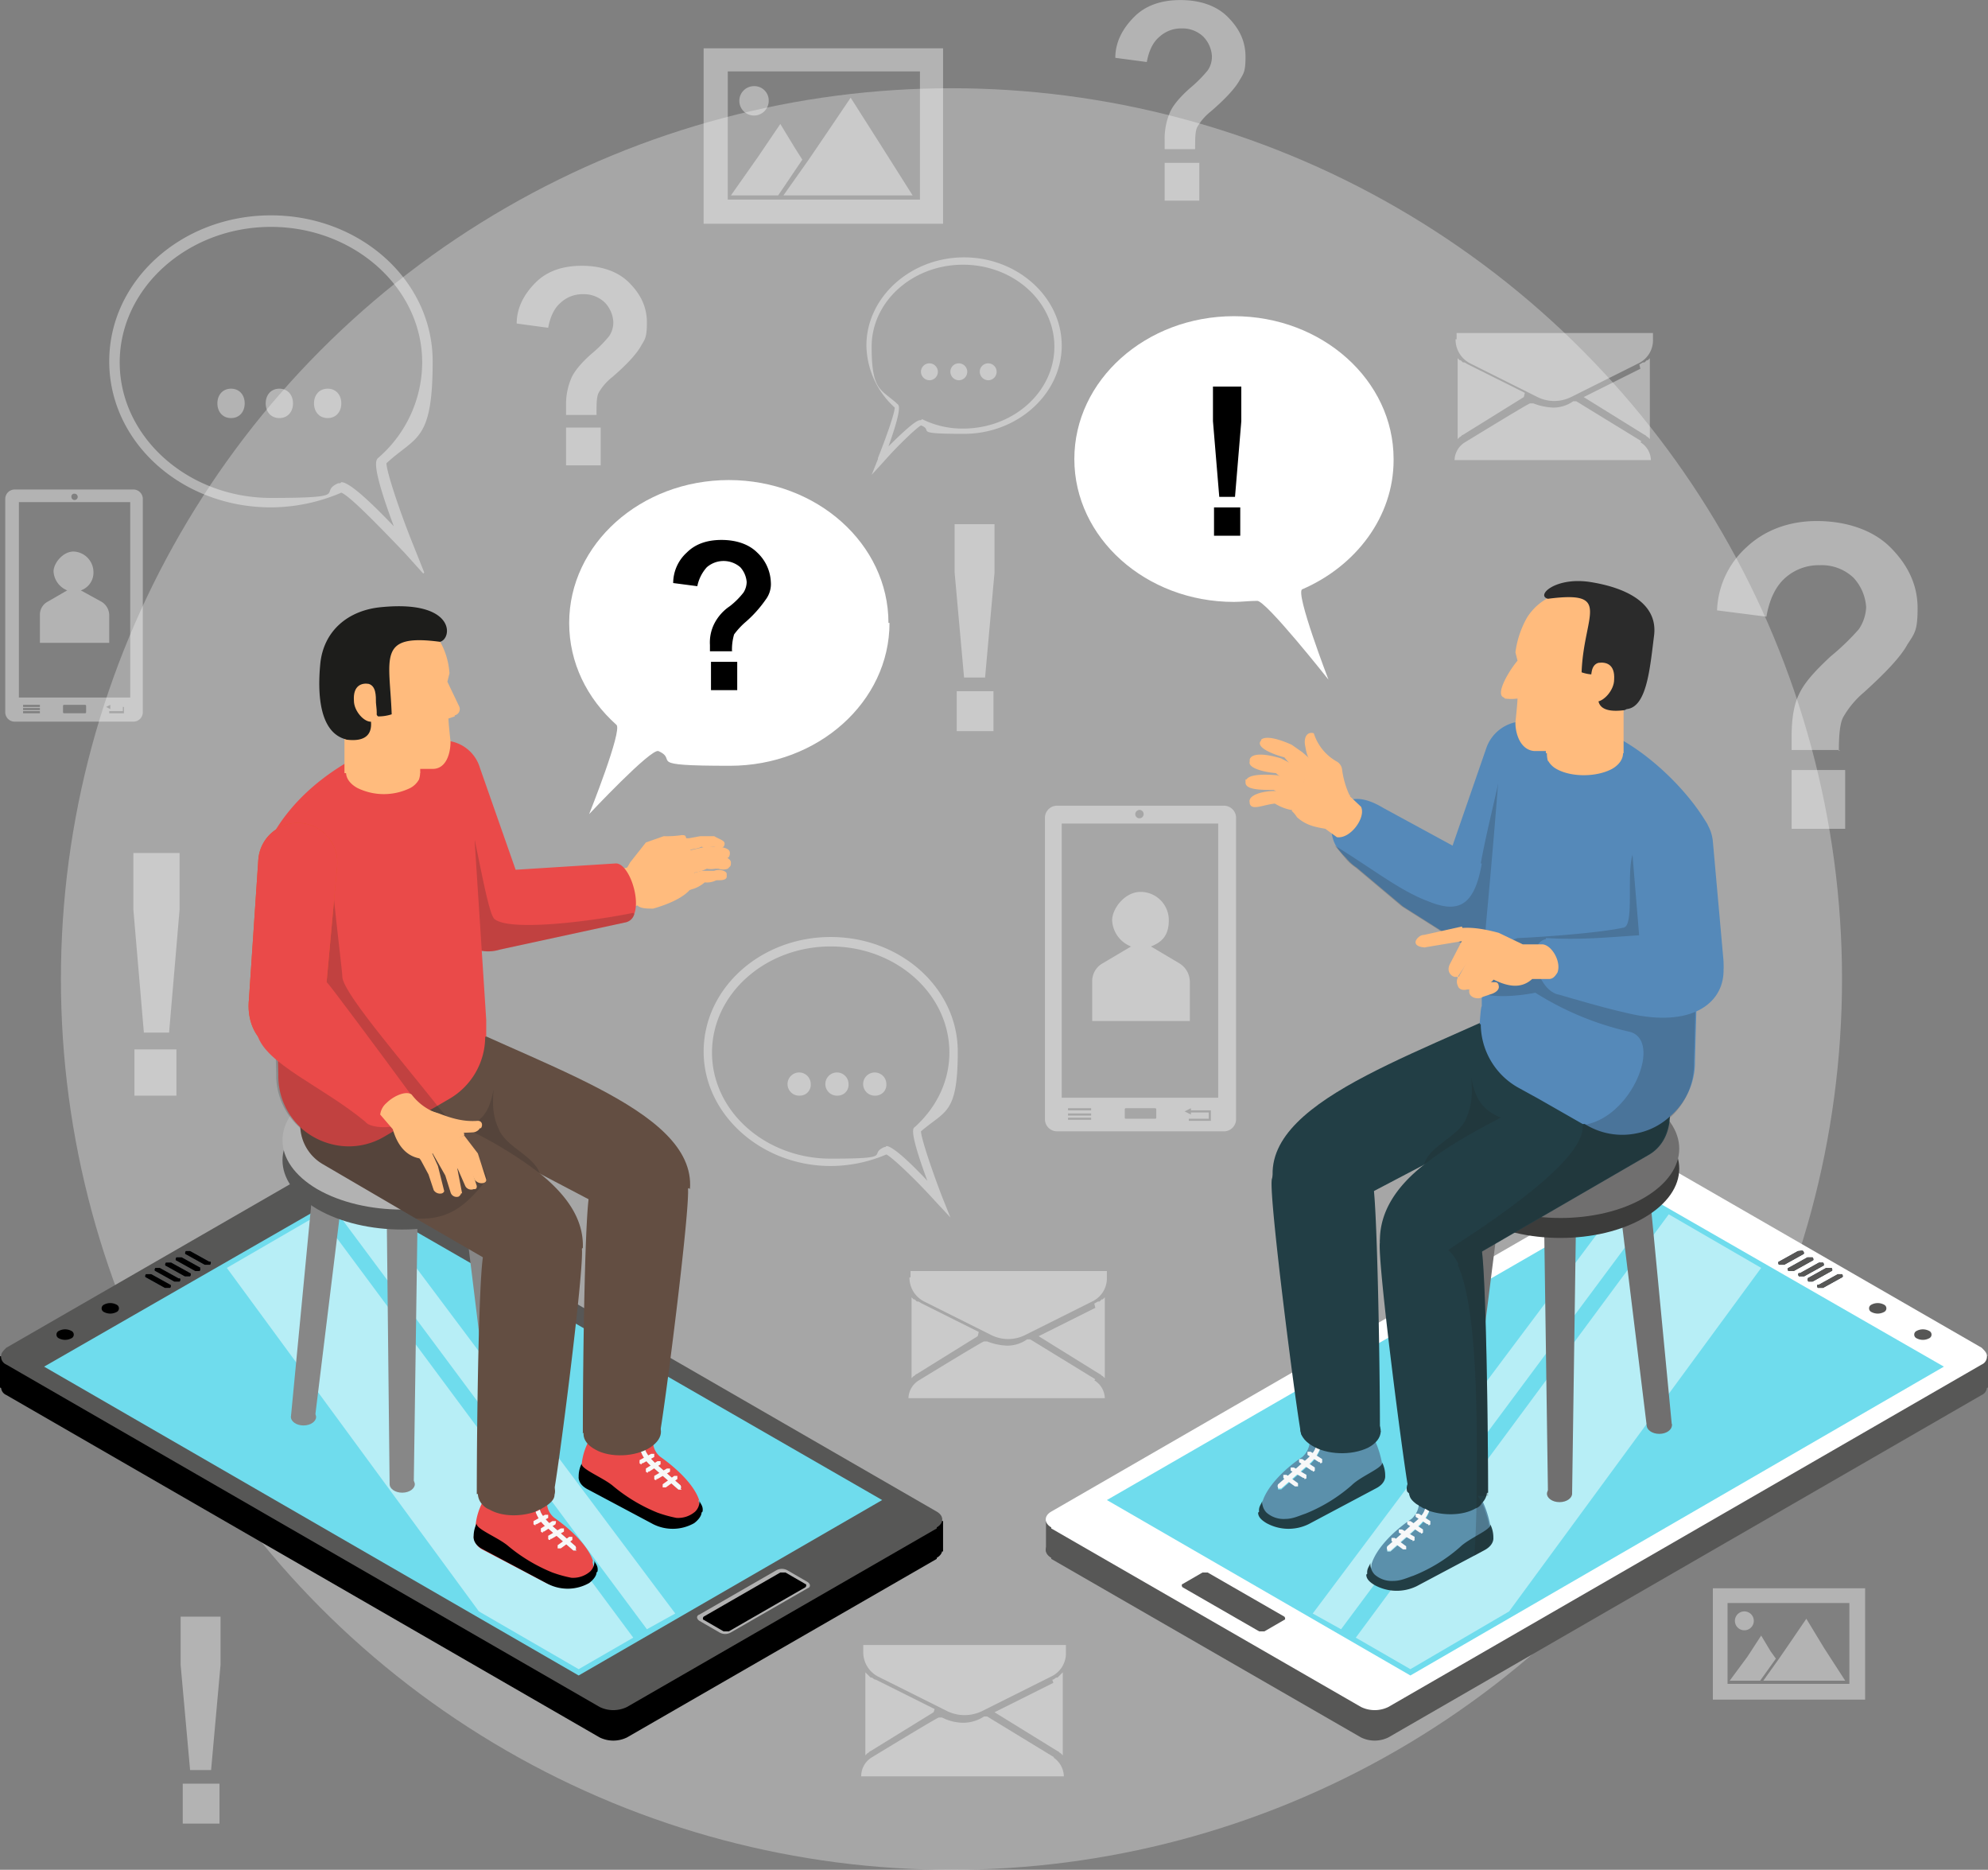 <svg xmlns="http://www.w3.org/2000/svg" width="568.236" height="534.316" viewBox="0 0 568.236 534.316">
  <rect x="0" y="0" width="568.236" height="534.316" fill="#808080" stroke="none"/>
  <g id="Asset_1" data-name="Asset 1" transform="translate(-77.769 -41.193)" style="isolation: isolate">
    <g id="Layer_2" data-name="Layer 2" transform="translate(77.769 41.193)">
      <g id="Layer_3" data-name="Layer 3">
        <g id="Group_17025" data-name="Group 17025">
          <circle id="Ellipse_408" data-name="Ellipse 408" cx="254.551" cy="254.551" r="254.551" transform="translate(17.41 25.215)" fill="#fff" opacity="0.3" style="mix-blend-mode: overlay;isolation: isolate"/>
          <g id="Group_17016" data-name="Group 17016" transform="translate(0 90.353)">
            <g id="Group_17015" data-name="Group 17015" transform="translate(0 75.683)">
              <g id="Group_16996" data-name="Group 16996" transform="translate(0 7.202)">
                <g id="Group_16981" data-name="Group 16981" transform="translate(0 159.958)">
                  <g id="Group_16980" data-name="Group 16980">
                    <path id="Path_6845" data-name="Path 6845" d="M289.458,229.061l-88.552,51.03a8.9,8.9,0,0,1-7.8,0L23.5,182.234a2.472,2.472,0,0,1-1.5-2.4c0-.9.6-1.5,1.5-2.4l88.552-51.03a8.9,8.9,0,0,1,7.8,0l169.6,97.858c2.1,1.2,2.1,3.3,0,4.5Z" transform="translate(-21.7 -116.795)"/>
                    <path id="Path_6846" data-name="Path 6846" d="M21.9,140.7v9.005l269.559,46.828v-8.705L21.9,140.7Z" transform="translate(-21.9 -86.368)"/>
                    <path id="Path_6847" data-name="Path 6847" d="M289.458,226.161l-88.552,51.03a8.9,8.9,0,0,1-7.8,0L23.5,179.334a2.472,2.472,0,0,1-1.5-2.4c0-.9.6-1.5,1.5-2.4l88.552-51.03a8.9,8.9,0,0,1,7.8,0l169.6,97.858c2.1,1.2,2.1,3.3,0,4.5Z" transform="translate(-21.7 -122.6)" fill="#575756"/>
                    <path id="Path_6848" data-name="Path 6848" d="M178.89,263.182,26.1,174.929,112.851,125.1l152.79,87.952Z" transform="translate(-13.493 -117.596)" fill="#6fdced"/>
                    <path id="Path_6849" data-name="Path 6849" d="M119.869,166.5,97.956,179.111a3.252,3.252,0,0,1-3.3,0l-5.7-3.3c-.9-.6-.9-1.5,0-1.8L110.863,161.4a3.252,3.252,0,0,1,3.3,0l5.7,3.3C120.769,165.3,120.769,166.2,119.869,166.5Z" transform="translate(110.968 -45.832)" fill="#b2b2b2"/>
                    <path id="Path_6850" data-name="Path 6850" d="M96.254,178.11h-1.5l-5.7-3.3c-.3,0-.3-.6,0-.9L110.963,161.3h1.5l5.7,3.3c.3,0,.3.6,0,.9Z" transform="translate(112.069 -45.131)"/>
                    <g id="Group_16979" data-name="Group 16979" transform="translate(41.5 24.314)">
                      <g id="Group_16977" data-name="Group 16977">
                        <path id="Path_6851" data-name="Path 6851" d="M42.854,135.9c.3,0,.3.6,0,.9h-1.5l-5.4-3c-.3,0-.3-.6,0-.9h1.5Z" transform="translate(-35.725 -126.296)" fill="#273340"/>
                        <path id="Path_6852" data-name="Path 6852" d="M43.754,135.3c.3,0,.3.6,0,.9h-1.5l-5.4-3c-.3,0-.3-.6,0-.9h1.2l5.4,3Z" transform="translate(-33.923 -127.497)" fill="#273340"/>
                        <path id="Path_6853" data-name="Path 6853" d="M44.754,134.8c.3,0,.3.6,0,.9h-1.5l-5.4-3c-.3,0-.3-.6,0-.9h1.5Z" transform="translate(-31.922 -128.498)" fill="#273340"/>
                        <path id="Path_6854" data-name="Path 6854" d="M45.454,134.3c.3,0,.3.6,0,.9h-1.2l-5.4-3c-.3,0-.3-.6,0-.9h1.5l5.4,3Z" transform="translate(-29.92 -129.499)" fill="#273340"/>
                        <path id="Path_6855" data-name="Path 6855" d="M46.654,133.7c.3,0,.3.6,0,.9h-1.5l-5.4-3c-.3,0-.3-.6,0-.9h1.2l5.4,3Z" transform="translate(-28.118 -130.7)" fill="#273340"/>
                      </g>
                      <g id="Group_16978" data-name="Group 16978">
                        <path id="Path_6856" data-name="Path 6856" d="M42.854,135.9c.3,0,.3.6,0,.9h-1.5l-5.4-3c-.3,0-.3-.6,0-.9h1.5Z" transform="translate(-35.725 -126.296)"/>
                        <path id="Path_6857" data-name="Path 6857" d="M43.754,135.3c.3,0,.3.6,0,.9h-1.5l-5.4-3c-.3,0-.3-.6,0-.9h1.2l5.4,3Z" transform="translate(-33.923 -127.497)"/>
                        <path id="Path_6858" data-name="Path 6858" d="M44.754,134.8c.3,0,.3.6,0,.9h-1.5l-5.4-3c-.3,0-.3-.6,0-.9h1.5Z" transform="translate(-31.922 -128.498)"/>
                        <path id="Path_6859" data-name="Path 6859" d="M45.454,134.3c.3,0,.3.6,0,.9h-1.2l-5.4-3c-.3,0-.3-.6,0-.9h1.5l5.4,3Z" transform="translate(-29.92 -129.499)"/>
                        <path id="Path_6860" data-name="Path 6860" d="M46.654,133.7c.3,0,.3.6,0,.9h-1.5l-5.4-3c-.3,0-.3-.6,0-.9h1.2l5.4,3Z" transform="translate(-28.118 -130.7)"/>
                      </g>
                    </g>
                    <path id="Path_6861" data-name="Path 6861" d="M31.553,138.6a1.155,1.155,0,0,1,0,2.1,3.815,3.815,0,0,1-3.6,0,1.155,1.155,0,0,1,0-2.1,3.815,3.815,0,0,1,3.6,0Z" transform="translate(-11.14 -91.472)"/>
                    <path id="Path_6862" data-name="Path 6862" d="M35.853,136.1a1.155,1.155,0,0,1,0,2.1,3.815,3.815,0,0,1-3.6,0,1.155,1.155,0,0,1,0-2.1,3.815,3.815,0,0,1,3.6,0Z" transform="translate(-2.533 -96.477)"/>
                  </g>
                  <path id="Path_6863" data-name="Path 6863" d="M43.5,142.509l72.043,98.158,28.517,16.51,15.609-9.005L69.916,127.2Z" transform="translate(21.338 -113.392)" fill="#fff" opacity="0.5"/>
                  <path id="Path_6864" data-name="Path 6864" d="M57.8,125.7l-4.2,2.4,89.753,120.671,8.1-4.5L66.207,130.5Z" transform="translate(41.556 -116.394)" fill="#fff" opacity="0.5"/>
                </g>
                <g id="Group_16995" data-name="Group 16995" transform="translate(71.061)">
                  <g id="Group_16982" data-name="Group 16982" transform="translate(104.243 65.402)">
                    <path id="Path_6865" data-name="Path 6865" d="M87,91.8h1.5l3.3-.6h3.9c1.5.9,3,1.2,3,2.1h0c0,1.5-1.5,1.5-3,.9-1.2,0-2.4.6-3.6,0-.9.6-2.1.6-3.3.9H87.3V91.5h0Z" transform="translate(-66.888 -90.9)" fill="#ffbb7d"/>
                    <path id="Path_6866" data-name="Path 6866" d="M99.107,96.462c-.3.9-1.5.9-3,.9a5.937,5.937,0,0,1-3.3.6,9.271,9.271,0,0,1-4.2,2.1H88v-.6l-.9-3.3,2.7-.9,2.1-.6h3.6c1.5-.6,3.6,0,3.6.9v.9Z" transform="translate(-66.688 -84.455)" fill="#ffbb7d"/>
                    <path id="Path_6867" data-name="Path 6867" d="M87.4,93.4l5.1-1.2h3.9c1.5.3,3,.6,3,1.8,0,1.8-1.2,1.8-3,1.2a12.766,12.766,0,0,1-3.3.6A11.31,11.31,0,0,1,88.3,97l-.6-3.6Z" transform="translate(-66.087 -88.898)" fill="#ffbb7d"/>
                    <path id="Path_6868" data-name="Path 6868" d="M98.807,96.7a4.059,4.059,0,0,1-2.7,0h-.9a6.46,6.46,0,0,1-2.4,0A11.31,11.31,0,0,1,88,97.9l-.6-3.6,5.1-1.2h4.2c1.5,0,3,.9,3,1.8,0,.6,0,.9-.3,1.2Z" transform="translate(-66.087 -87.096)" fill="#ffbb7d"/>
                    <path id="Path_6869" data-name="Path 6869" d="M101.012,91.3a14.636,14.636,0,0,1,.9,2.1,4.267,4.267,0,0,0,.6,1.8,25,25,0,0,1,.9,6.6c0,1.5,0,3-.6,3.9a.646.646,0,0,1-.6.6c-2.1,2.4-6.3,4.2-10.506,5.4-1.8,0-3.6,0-4.5-.9l-6,1.8c.9,0,1.5-1.2,1.8-2.4.9-3.3,0-8.705-2.7-9.305l3.9-.9,7.2-3.9,8.705-4.8h.9Z" transform="translate(-80.3 -90.7)" fill="#ffbb7d"/>
                    <path id="Path_6870" data-name="Path 6870" d="M109.117,99.4a3.221,3.221,0,0,1-3.3.3,8.619,8.619,0,0,1-3.9,2.4h-1.2s-.6-9.005-.9-9.005c0,0,0,9.606-.3,9.906a13.065,13.065,0,0,1-5.4,2.7,8.322,8.322,0,0,1-7.5-.9l-4.2,1.5a3.113,3.113,0,0,1-1.8,2.4l6-1.8a9.188,9.188,0,0,0,4.5.9c4.2-.9,8.1-2.7,10.506-5.4a11.089,11.089,0,0,0,4.2-2.1,5.938,5.938,0,0,0,3.3-.6c1.5,0,2.7,0,3-.9a2.24,2.24,0,0,1-2.7,0Z" transform="translate(-79.7 -87.096)" fill="#1d1d1b" opacity="0"/>
                    <path id="Path_6871" data-name="Path 6871" d="M94.406,91.7h1.2l3.3-.6h3.9c1.5.9,3,1.2,3,2.1h0a23.929,23.929,0,0,1-4.5-.9,16.621,16.621,0,0,0-5.4.6,1.066,1.066,0,0,0-.9.6c-.3,0-.6.6-1.2.9a4.144,4.144,0,0,1-1.2.9c-1.2.6-3,.6-3.9,1.5s-1.2,3-1.5,4.2a3.038,3.038,0,0,1-1.2,2.1c-.6.3-1.8,1.5-2.4,1.2.9-.6,0-2.7,0-3.6a17.568,17.568,0,0,1,.6-3.9L92.905,92h0Z" transform="translate(-73.694 -91.1)" fill="#1d1d1b" opacity="0"/>
                    <path id="Path_6872" data-name="Path 6872" d="M98.31,93.2a2.955,2.955,0,0,1-2.4.9l-2.4.6-1.8,1.5c.6,3.3-1.5,7.5-2.7,8.705-.6.3-.9.6-1.5.6-2.1,0-4.2-1.8-6-4.5l1.2-2.1,4.5-5.7,5.1-1.8a27.466,27.466,0,0,0,5.1-.3c.6,0,1.2,0,1.2.6v.6c0,.6-.3.9-.9,1.5Z" transform="translate(-77.898 -91.1)" fill="#ffbb7d"/>
                  </g>
                  <g id="Group_16993" data-name="Group 16993">
                    <g id="Group_16984" data-name="Group 16984" transform="translate(9.687 132.792)">
                      <g id="Group_16983" data-name="Group 16983" transform="translate(2.401 17.26)">
                        <path id="Path_6873" data-name="Path 6873" d="M62.6,152.1c2.1,0,3.6,1.2,3.6,2.4s-1.5,2.4-3.6,2.4-3.6-1.2-3.6-2.4S60.5,152.1,62.6,152.1Z" transform="translate(-30.783 -53.642)" fill="#878787"/>
                        <path id="Path_6874" data-name="Path 6874" d="M62.6,139.2c2.1,0,3.6,1.2,3.6,2.4s-1.5,2.4-3.6,2.4-3.6-1.2-3.6-2.4S60.5,139.2,62.6,139.2Z" transform="translate(-30.783 -79.465)" fill="#e3d1b3"/>
                        <path id="Path_6875" data-name="Path 6875" d="M68.5,148.1c0-1.2,1.5-2.4,3.6-2.4s3.6,1.2,3.6,2.4-1.5,2.4-3.6,2.4S68.5,149.3,68.5,148.1Z" transform="translate(-11.766 -66.453)" fill="#878787"/>
                        <path id="Path_6876" data-name="Path 6876" d="M49.6,148.1c0-1.2,1.5-2.4,3.6-2.4s3.6,1.2,3.6,2.4-1.5,2.4-3.6,2.4S49.6,149.3,49.6,148.1Z" transform="translate(-49.6 -66.453)" fill="#878787"/>
                        <path id="Path_6877" data-name="Path 6877" d="M63.2,123.9c2.4,0,4.5,1.5,4.5,3.3s-2.1,3.3-4.5,3.3-4.5-1.5-4.5-3.3S60.8,123.9,63.2,123.9Z" transform="translate(-31.384 -110.092)" fill="#e3d1b3"/>
                        <path id="Path_6878" data-name="Path 6878" d="M65.3,122.6c0-1.8,2.1-3.3,4.5-3.3s4.5,1.5,4.5,3.3-2.1,3.3-4.5,3.3S65.3,124.4,65.3,122.6Z" transform="translate(-18.172 -119.3)" fill="#e3d1b3"/>
                        <path id="Path_6879" data-name="Path 6879" d="M52.1,122.6c0-1.8,2.1-3.3,4.5-3.3s4.5,1.5,4.5,3.3-2.1,3.3-4.5,3.3S52.1,124.4,52.1,122.6Z" transform="translate(-44.596 -119.3)" fill="#e3d1b3"/>
                        <path id="Path_6880" data-name="Path 6880" d="M56.5,198.746H49.6L57.1,120.4H66.11Z" transform="translate(-49.6 -117.098)" fill="#878787"/>
                        <path id="Path_6881" data-name="Path 6881" d="M74.906,198.746h6.9l-7.5-78.346H65.3Z" transform="translate(-18.172 -117.098)" fill="#878787"/>
                        <path id="Path_6882" data-name="Path 6882" d="M66.5,208.95H59.6l-.9-84.05h9.005Z" transform="translate(-31.384 -108.09)" fill="#878787"/>
                      </g>
                      <path id="Path_6883" data-name="Path 6883" d="M107.034,121.3c13.208,7.8,13.208,20.112,0,27.917s-34.821,7.8-48.329,0c-13.208-7.8-13.208-20.112,0-27.917S93.526,113.5,107.034,121.3Z" transform="translate(-48.8 -109.747)" fill="#575756"/>
                      <path id="Path_6884" data-name="Path 6884" d="M107.034,119.4c13.208,7.8,13.208,20.112,0,27.916s-34.821,7.8-48.329,0c-13.208-7.8-13.208-20.112,0-27.916S93.526,111.6,107.034,119.4Z" transform="translate(-48.8 -113.55)" fill="#b2b2b2"/>
                    </g>
                    <g id="Group_16992" data-name="Group 16992">
                      <g id="Group_16986" data-name="Group 16986" transform="translate(13.289 126.339)">
                        <g id="Group_16985" data-name="Group 16985" transform="translate(51.022 124.574)">
                          <path id="Path_6885" data-name="Path 6885" d="M101.22,175.113c-1.2-4.2-6-9.005-11.107-12.607a5.567,5.567,0,0,1-2.1-3.6,3.807,3.807,0,0,0-.3-1.8,5.217,5.217,0,0,0-1.8-3.3L72.7,152.9l-1.8,2.7c-.6.9-.9,1.8-1.5,2.7a17.618,17.618,0,0,0-1.8,6,15.067,15.067,0,0,1-.6,3.6,4.64,4.64,0,0,0,2.4,3.6l18.311,9.606a12.7,12.7,0,0,0,11.407-.3c1.2-.9,2.1-1.8,2.1-3v-.6a7.461,7.461,0,0,0-.3-2.4Zm-4.8-3.3h-.9l-7.2-6.3a9.761,9.761,0,0,1-3.6-4.8,2.276,2.276,0,0,0,1.2-.6c.3,1.5,1.8,3,3,4.2l7.2,6.3s.3.6,0,.9Z" transform="translate(-66.992 -152.9)" fill="#ea4a49"/>
                          <path id="Path_6886" data-name="Path 6886" d="M102.126,170.708h0c0,.9-.9,2.1-2.1,3a12.45,12.45,0,0,1-11.707.3L69.707,164.1c-3-1.5-2.7-3.6-2.7-3.6a8.309,8.309,0,0,1,.9-3.9c-.6,1.5,5.7,3.9,8.705,6.3a47.84,47.84,0,0,0,12.908,7.8,36.3,36.3,0,0,0,5.4,1.5,7.4,7.4,0,0,0,5.4-1.8,4.1,4.1,0,0,0,1.2-3.3c0,.9,1.2,1.5.9,3.3Z" transform="translate(-66.997 -145.493)"/>
                          <path id="Path_6887" data-name="Path 6887" d="M84.607,167.007h-.9l-7.2-6.3a9.761,9.761,0,0,1-3.6-4.8,2.276,2.276,0,0,0,1.2-.6c.3,1.5,1.8,3,3,4.2l7.2,6.3s.3.6,0,.9Z" transform="translate(-55.181 -148.096)" fill="#f8f8f8"/>
                          <path id="Path_6888" data-name="Path 6888" d="M73.3,158.8a.93.93,0,0,1-.6-.3v-.9l3.3-1.8h.9v.9l-3.3,1.8h-.3Z" transform="translate(-55.582 -147.095)" fill="#f8f8f8"/>
                          <path id="Path_6889" data-name="Path 6889" d="M74,159.7a.93.93,0,0,1-.6-.3v-.9l3.3-2.1h.9c.3,0,0,.6,0,.9l-3.3,2.1H74Z" transform="translate(-54.18 -145.894)" fill="#f8f8f8"/>
                          <path id="Path_6890" data-name="Path 6890" d="M74.7,160.4s-.6,0-.6-.3v-.9l3.6-2.1h.9v.9L75,160.1h-.3Z" transform="translate(-52.779 -144.493)" fill="#f8f8f8"/>
                          <path id="Path_6891" data-name="Path 6891" d="M75.6,161.2H75v-.9l3.3-2.4h.9v.9l-3.3,2.4h-.3Z" transform="translate(-50.977 -142.891)" fill="#f8f8f8"/>
                        </g>
                        <path id="Path_6892" data-name="Path 6892" d="M132.249,168.434l-15.909,9.906-12.607-7.2L84.52,160.029,57.8,144.42a12.99,12.99,0,0,1-6.3-10.206L50,111.4c11.707,6.3,25.215,12.007,38.123,17.71,1.8.9,3.3,1.5,5.1,2.4l5.4,2.7a153.713,153.713,0,0,1,21.313,12.908c7.8,6.3,12.607,13.208,12.307,21.313Z" transform="translate(-50 -111.4)" fill="#634e42"/>
                        <path id="Path_6893" data-name="Path 6893" d="M67.5,207.389c0-20.712.6-66.639,2.1-69.041a25.473,25.473,0,0,1,6.3-7.5c3.6-2.4,7.8-4.5,11.707-3.6a12.121,12.121,0,0,1,9.906,9.906c.9,5.1-7.2,67.54-8.1,70.241-.9,3-8.1.6-11.107,1.5l-11.107-1.5Z" transform="translate(-15.569 -80.114)" fill="#634e42"/>
                        <path id="Path_6894" data-name="Path 6894" d="M89.313,158.589c0,1.2-.9,2.1-2.1,3a4.32,4.32,0,0,0-.9.6c-.3,0-.9.6-1.2.6a2.276,2.276,0,0,0-1.2.6c-4.2,1.5-9.606,1.5-13.208-.6a4.616,4.616,0,0,1-1.8-1.2,4.82,4.82,0,0,1-1.5-3.3,5.386,5.386,0,0,1,3-4.5c4.2-2.7,11.407-3,15.609-.6,2.7,1.5,3.9,3.3,3.3,5.4Z" transform="translate(-15.169 -31.014)" fill="#634e42"/>
                      </g>
                      <g id="Group_16988" data-name="Group 16988" transform="translate(45.408 112.83)">
                        <g id="Group_16987" data-name="Group 16987" transform="translate(48.921 120.671)">
                          <path id="Path_6895" data-name="Path 6895" d="M111.32,169.313c-1.2-4.2-6-9.005-11.107-12.607a5.568,5.568,0,0,1-2.1-3.6,3.808,3.808,0,0,0-.3-1.8,5.217,5.217,0,0,0-1.8-3.3L82.8,147.1,81,149.8c-.6.9-.9,1.8-1.5,2.7a17.618,17.618,0,0,0-1.8,6,15.066,15.066,0,0,1-.6,3.6,4.64,4.64,0,0,0,2.4,3.6l18.311,9.606a12.7,12.7,0,0,0,11.407-.3c1.2-.9,2.1-1.8,2.1-3v-.6a7.46,7.46,0,0,0-.3-2.4Zm-5.1-3.3h-.9l-7.2-6.3a9.761,9.761,0,0,1-3.6-4.8,2.276,2.276,0,0,0,1.2-.6c.3,1.5,1.8,3,3,4.2l7.2,6.3s.3.6,0,.9Z" transform="translate(-76.791 -147.1)" fill="#ea4a49"/>
                          <path id="Path_6896" data-name="Path 6896" d="M112.126,165.008h0c0,.9-.9,2.1-2.1,3a12.45,12.45,0,0,1-11.707.3L79.707,158.4c-3-1.5-2.7-3.6-2.7-3.6a8.309,8.309,0,0,1,.9-3.9c-.6,1.5,5.7,3.9,8.705,6.3a47.84,47.84,0,0,0,12.908,7.8,36.3,36.3,0,0,0,5.4,1.5,7.4,7.4,0,0,0,5.4-1.8,4.1,4.1,0,0,0,1.2-3.3c0,.9,1.2,1.5.9,3.3Z" transform="translate(-76.997 -139.493)"/>
                          <path id="Path_6897" data-name="Path 6897" d="M94.607,161.207h-.9l-7.2-6.3a9.761,9.761,0,0,1-3.6-4.8,2.276,2.276,0,0,0,1.2-.6c.3,1.5,1.8,3,3,4.2l7.2,6.3s.3.6,0,.9Z" transform="translate(-65.181 -142.296)" fill="#f8f8f8"/>
                          <path id="Path_6898" data-name="Path 6898" d="M83.4,153a.93.93,0,0,1-.6-.3v-.9l3.3-1.8H87v.9l-3.3,1.8h-.3Z" transform="translate(-65.381 -141.295)" fill="#f8f8f8"/>
                          <path id="Path_6899" data-name="Path 6899" d="M84,154a.93.93,0,0,1-.6-.3v-.9l3.3-2.1h.9v.9l-3.3,2.1H84Z" transform="translate(-64.18 -139.894)" fill="#f8f8f8"/>
                          <path id="Path_6900" data-name="Path 6900" d="M84.8,154.7s-.6,0-.6-.3v-.9l3.6-2.1h.9v.9l-3.6,2.1h-.3Z" transform="translate(-62.579 -138.492)" fill="#f8f8f8"/>
                          <path id="Path_6901" data-name="Path 6901" d="M85.6,155.4H85v-.9l3.3-2.4h.9v.9l-3.3,2.4h-.3Z" transform="translate(-60.977 -137.091)" fill="#f8f8f8"/>
                        </g>
                        <path id="Path_6902" data-name="Path 6902" d="M141.148,160.332l-15.909,9.906L65.8,139.019c-3.6-2.1-4.8-8.705-5.1-12.908L62.2,106.9c33.62,18.011,81.048,30.318,79.247,53.732Z" transform="translate(-60.7 -106.9)" fill="#634e42"/>
                        <path id="Path_6903" data-name="Path 6903" d="M77.6,201.589c0-20.712.6-66.639,2.1-69.041a25.472,25.472,0,0,1,6.3-7.5c3.6-2.4,7.8-4.5,11.707-3.6a12.121,12.121,0,0,1,9.906,9.906c.9,5.1-7.2,67.84-8.1,70.842s-8.1,0-11.107.9l-11.107-1.5Z" transform="translate(-27.471 -78.216)" fill="#634e42"/>
                        <path id="Path_6904" data-name="Path 6904" d="M96.187,147.486c4.5,2.4,4.5,6.3.3,9.005s-11.407,3-15.609.6c-4.5-2.4-4.5-6.3-.3-9.005S91.984,145.084,96.187,147.486Z" transform="translate(-27.146 -28.916)" fill="#634e42"/>
                        <path id="Path_6905" data-name="Path 6905" d="M87.513,139.314A117.757,117.757,0,0,0,66.2,126.407c4.8-2.1,6.9-4.5,8.1-11.107-.3,4.5-.3,7.5,1.5,11.407C77.907,131.81,85.712,134.211,87.513,139.314Z" transform="translate(-49.69 -90.085)" fill="#21211f" opacity="0.2"/>
                      </g>
                      <path id="Path_6906" data-name="Path 6906" d="M126.285,131.629a3.258,3.258,0,0,1-2.4,2.4l-36.021,7.8a11.348,11.348,0,0,1-14.108-7.2L63.248,104.013l-2.4-7.2A11.348,11.348,0,0,1,68.05,82.7a15.067,15.067,0,0,1,3.6-.6,10.894,10.894,0,0,1,10.506,7.8l10.206,29.117,28.517-1.8c3.6-.3,7.2,9.606,5.4,14.409Z" transform="translate(-16.038 -43.714)" fill="#ea4a49"/>
                      <path id="Path_6907" data-name="Path 6907" d="M124.337,119.218a3.258,3.258,0,0,1-2.4,2.4l-36.021,7.8a11.348,11.348,0,0,1-14.108-7.2L61.3,91.6l15.009-3.3c2.7,8.4,6,30.918,8.1,32.419,4.5,3.6,27.917.6,39.623-1.8Z" transform="translate(-14.091 -31.303)" fill="#21211f" opacity="0.2"/>
                      <path id="Path_6908" data-name="Path 6908" d="M108.736,165.21A20.544,20.544,0,0,1,98.53,182.92l-3.6,2.1-2.1,1.2-2.1,1.2-10.806,6.3a19.873,19.873,0,0,1-14.108,2.4,20.758,20.758,0,0,1-9.306-4.5,20.112,20.112,0,0,1-6.9-15.609L49,154.7v-2.1l-1.2-44.726c4.5-8.1,11.707-15.309,21.313-21.012,15.609-9.606,32.119-.9,36.021,15.609a25.75,25.75,0,0,1,.6,6.9l3.3,51.03v4.8Z" transform="translate(-41.115 -42.173)" fill="#ea4a49"/>
                      <path id="Path_6909" data-name="Path 6909" d="M108.035,185.454c-4.5,5.4-9.305,10.806-19.512,10.206L61.808,180.051a12.99,12.99,0,0,1-6.3-10.206,20.112,20.112,0,0,1-6.9-15.609L48,132.923v-2.1c0-4.5,9.606-10.506,10.506-15.009.9-5.1,2.1-10.506,3.3-15.609.6-2.4.9-4.5,2.4-6.6.6,10.506,3.3,31.218,3.3,33.02.3,4.5,15.309,21.913,27.016,36.622.9,1.2,2.1,2.4,3,3.6,7.5,9.606,12.908,17.11,10.806,18.311Z" transform="translate(-40.714 -20.693)" fill="#21211f" opacity="0.2"/>
                      <g id="Group_16989" data-name="Group 16989" transform="translate(0 62.047)">
                        <path id="Path_6910" data-name="Path 6910" d="M66.667,144.968a11.194,11.194,0,0,1-12.307,10.206c-6.6-2.1-9.305-8.4-8.705-14.709l2.7-40.224a11.306,11.306,0,1,1,22.513,2.1l-3.9,42.925Z" transform="translate(-45.573 -89.982)" fill="#e65624"/>
                        <path id="Path_6911" data-name="Path 6911" d="M66.667,144.968a11.194,11.194,0,0,1-12.307,10.206c-6.6-2.1-9.305-8.4-8.705-14.709l2.7-40.224a11.306,11.306,0,1,1,22.513,2.1l-3.9,42.925Z" transform="translate(-45.573 -89.982)" fill="#ea4a49"/>
                      </g>
                      <g id="Group_16991" data-name="Group 16991" transform="translate(20.208)">
                        <path id="Path_6912" data-name="Path 6912" d="M75.712,91.2a6.144,6.144,0,0,1-2.4,2.4h0a17.166,17.166,0,0,1-15.309,0c-4.2-2.4-4.2-6.3,0-9.005a10.753,10.753,0,0,1,3.3-1.2,3.807,3.807,0,0,0,1.8-.3h2.4a15.415,15.415,0,0,1,7.5,1.8,7.2,7.2,0,0,1,3,3v.9a5.852,5.852,0,0,1-.3,2.4Z" transform="translate(-47.21 -41.712)" fill="#ffbb7d"/>
                        <rect id="Rectangle_1638" data-name="Rectangle 1638" width="21.613" height="28.217" transform="translate(7.19 19.475)" fill="#ffbb7d"/>
                        <path id="Path_6913" data-name="Path 6913" d="M70.708,91.606a5.852,5.852,0,0,1-.3,2.4,6.144,6.144,0,0,1-2.4,2.4A16.477,16.477,0,0,1,58.4,85.9c-.3-1.2-.6-2.7-.9-4.2l14.709,1.5.6,8.1h-2.1Z" transform="translate(-41.905 -44.514)" fill="#21211f" opacity="0"/>
                        <g id="Group_16990" data-name="Group 16990">
                          <path id="Path_6914" data-name="Path 6914" d="M90.022,99.618l-1.8.6c0,1.2.6,6.6.6,6.6,0,3.3-1.2,7.8-5.1,7.8h-4.2c-3,0-7.2-2.1-9.906-5.7a19.138,19.138,0,0,1-2.4-4.2,9.587,9.587,0,0,1-.9-4.2h-.3c-3.3,0-8.4,2.7-9.906,0a37.64,37.64,0,0,1-3.3-11.707v-3.6C54.3,70.8,64.207,70.2,70.811,69.9c5.7,0,11.407,2.1,14.709,7.8a21.35,21.35,0,0,1,3,9.606l-.6,2.4,3.3,6.9a1.825,1.825,0,0,1-1.2,2.7Z" transform="translate(-51.313 -68.135)" fill="#ffbb7d"/>
                          <path id="Path_6915" data-name="Path 6915" d="M59.795,107.4c12.908,1.8,4.8-12.307,4.8-12.307s3.3,4.5,4.5,5.7a12.269,12.269,0,0,0,3.9-.6c-.6-16.21-4.2-23.114,13.808-20.712,3.6-.9,4.5-12.007-16.81-9.906-9.606.9-16.51,6.9-17.41,16.21s0,19.812,7.5,21.613Z" transform="translate(-52.305 -69.312)" fill="#1d1d1b"/>
                          <path id="Path_6916" data-name="Path 6916" d="M55.615,81.546c0,3,3,6.3,5.1,6,1.8,0,1.5-2.7,1.2-5.4,0-2.1,0-4.8-2.1-5.4-1.8-.3-4.5.3-4.2,4.8Z" transform="translate(-45.724 -54.566)" fill="#ffbb7d"/>
                        </g>
                      </g>
                    </g>
                  </g>
                  <path id="Path_6917" data-name="Path 6917" d="M92.008,139.124c3.9,10.206-11.407,10.206-13.208,7.5-12.307-10.206-28.517-16.51-30.918-24.915C38.276,106.1,62.591,100.4,67.994,107c.9.9,14.108,18.611,24.014,32.119Z" transform="translate(-45.399 0.723)" fill="#ea4a49"/>
                  <g id="Group_16994" data-name="Group 16994" transform="translate(37.604 139.119)">
                    <path id="Path_6918" data-name="Path 6918" d="M74.206,133.208a2.421,2.421,0,0,1-2.7-.9l-2.1-4.8-4.5-6h0c0-.3,3.6-1.8,3.6-1.8l3.9,5.1,2.4,7.5c0,.3,0,.6-.6.9Z" transform="translate(-44.488 -107.566)" fill="#ffbb7d"/>
                    <path id="Path_6919" data-name="Path 6919" d="M74.206,132.007a2.421,2.421,0,0,1-2.7-.9l-2.1-4.8-4.5-6h.3l4.8,4.2c.9,3.3,1.8,6.9,3.9,7.5Z" transform="translate(-44.488 -106.365)" fill="#1d1d1b" opacity="0"/>
                    <path id="Path_6920" data-name="Path 6920" d="M73.206,134.208a1.891,1.891,0,0,1-2.4-.9l-2.1-4.8-4.8-6.3,3.3-2.1,4.5,5.7,2.4,7.5c0,.3,0,.9-.6.9Z" transform="translate(-46.49 -106.765)" fill="#ffbb7d"/>
                    <path id="Path_6921" data-name="Path 6921" d="M78.009,122.6a2.527,2.527,0,0,1-2.1,1.2,57.692,57.692,0,0,1-7.2,0H63l-.6-4.8v-1.8l3.9,1.2c3.9,1.5,7.2,2.4,11.107,2.1,1.2,0,1.5,1.2.9,2.1Z" transform="translate(-49.492 -112.571)" fill="#ffbb7d"/>
                    <path id="Path_6922" data-name="Path 6922" d="M78.81,122.2a2.527,2.527,0,0,1-2.1,1.2,57.692,57.692,0,0,1-7.2,0H68l-4.8-4.8L62,117.4h1.2c6,1.8,10.806,5.4,15.909,4.5Z" transform="translate(-50.293 -112.17)" fill="#1d1d1b" opacity="0"/>
                    <path id="Path_6923" data-name="Path 6923" d="M82.114,127.792l-9.005,5.1-2.7,1.5h-.6c-4.5-.6-6.9-4.2-8.1-8.4l-3.6-4.2a5.217,5.217,0,0,1,1.8-3.3c2.1-2.1,5.7-3.6,7.2-2.4a15.717,15.717,0,0,0,7.5,5.4c3.3,2.1,6.3,3.9,7.5,5.7Z" transform="translate(-58.1 -115.658)" fill="#ffbb7d"/>
                    <path id="Path_6924" data-name="Path 6924" d="M73.206,132.816a1.891,1.891,0,0,1-2.4-.9l-2.1-4.8-4.8-6.3h.6c0-.3,4.5,4.8,4.5,4.8.9,3.3,2.1,6.6,4.2,7.2Z" transform="translate(-46.49 -105.373)" fill="#1d1d1b" opacity="0"/>
                    <path id="Path_6925" data-name="Path 6925" d="M71.218,134.408c0,.3-.3.6-.6.9a1.792,1.792,0,0,1-2.4-1.2l-1.5-4.8-3.6-6.3v-.6a26.4,26.4,0,0,1,3-1.8l3.9,6,1.5,7.8Z" transform="translate(-48.104 -105.765)" fill="#ffbb7d"/>
                    <path id="Path_6926" data-name="Path 6926" d="M70.5,133.707a1.792,1.792,0,0,1-2.4-1.2l-1.5-4.8L63,121.4h0l4.2,5.1c.9,3.3,1.2,6.6,3.3,7.2Z" transform="translate(-48.291 -104.163)" fill="#1d1d1b" opacity="0"/>
                    <path id="Path_6927" data-name="Path 6927" d="M69.416,133.307c0,.3,0,.6-.6.9a2.137,2.137,0,0,1-2.4-.9l-1.5-4.5-2.1-3.9-1.2-1.8v-.6a32.743,32.743,0,0,1,3.3-1.8l1.2,2.4,1.5,3.3,1.8,7.2Z" transform="translate(-51.106 -105.564)" fill="#ffbb7d"/>
                    <path id="Path_6928" data-name="Path 6928" d="M75.81,142.215a2.137,2.137,0,0,1-2.4-.9l-1.5-4.5-2.1-3.9c-4.5-.9-6.9-4.5-8.1-8.705L58.1,120a5.217,5.217,0,0,1,1.8-3.3,5.32,5.32,0,0,0,2.4,6c1.5,3.9,3.6,7.2,6.3,8.1h.9l.6,1.2,2.1,3.9c.9,3.3,1.2,5.4,3.3,6Z" transform="translate(-58.1 -113.571)" fill="#1d1d1b" opacity="0"/>
                  </g>
                </g>
              </g>
              <g id="Group_17014" data-name="Group 17014" transform="translate(298.902)">
                <g id="Group_17001" data-name="Group 17001" transform="translate(0 167.16)">
                  <g id="Group_17000" data-name="Group 17000">
                    <path id="Path_6929" data-name="Path 6929" d="M123.051,229.061l88.552,51.03a8.9,8.9,0,0,0,7.8,0l169.6-97.858a2.472,2.472,0,0,0,1.5-2.4c0-.9-.6-1.5-1.5-2.4L300.456,126.4a8.9,8.9,0,0,0-7.8,0l-169.6,97.858c-2.1,1.2-2.1,3.3,0,4.5Z" transform="translate(-121.475 -116.795)" fill="#575756"/>
                    <path id="Path_6930" data-name="Path 6930" d="M390.759,140.7v9.005L121.5,196.533v-8.705L390.759,140.7Z" transform="translate(-121.425 -86.368)" fill="#575756"/>
                    <path id="Path_6931" data-name="Path 6931" d="M123.051,226.161l88.552,51.03a8.9,8.9,0,0,0,7.8,0l169.6-97.858a2.472,2.472,0,0,0,1.5-2.4c0-.9-.6-1.5-1.5-2.4L300.456,123.5a8.9,8.9,0,0,0-7.8,0l-169.6,97.858c-2.1,1.2-2.1,3.3,0,4.5Z" transform="translate(-121.475 -122.6)" fill="#fff"/>
                    <path id="Path_6932" data-name="Path 6932" d="M214.051,263.182l152.49-88.252L279.79,125.1,127.3,213.052Z" transform="translate(-109.815 -117.596)" fill="#6fdced"/>
                    <path id="Path_6933" data-name="Path 6933" d="M134.75,166.5l21.913,12.607a3.252,3.252,0,0,0,3.3,0l5.7-3.3c.9-.6.9-1.5,0-1.8L143.756,161.4a3.252,3.252,0,0,0-3.3,0l-5.7,3.3C133.85,165.3,133.85,166.2,134.75,166.5Z" transform="translate(-96.253 -45.832)" fill="#fff"/>
                    <path id="Path_6934" data-name="Path 6934" d="M156.563,178.11h1.5l5.7-3.3c.3,0,.3-.6,0-.9L141.854,161.3h-1.5l-5.7,3.3c-.3,0-.3.6,0,.9Z" transform="translate(-95.552 -45.131)" fill="#575756"/>
                    <g id="Group_16999" data-name="Group 16999" transform="translate(209.374 24.181)">
                      <g id="Group_16997" data-name="Group 16997">
                        <path id="Path_6935" data-name="Path 6935" d="M195.15,135.9c-.3,0-.3.6,0,.9h1.5l5.4-3c.3,0,.3-.6,0-.9h-1.2l-5.4,3Z" transform="translate(-183.819 -126.163)" fill="#273340"/>
                        <path id="Path_6936" data-name="Path 6936" d="M194.3,135.3c-.3,0-.3.6,0,.9h1.2l5.4-3c.3,0,.3-.6,0-.9h-1.5l-5.4,3Z" transform="translate(-185.67 -127.364)" fill="#273340"/>
                        <path id="Path_6937" data-name="Path 6937" d="M193.35,134.8c-.3,0-.3.6,0,.9h1.5l5.4-3c.3,0,.3-.6,0-.9h-1.2l-5.4,3Z" transform="translate(-187.422 -128.365)" fill="#273340"/>
                        <path id="Path_6938" data-name="Path 6938" d="M192.35,134.3c-.3,0-.3.6,0,.9h1.5l5.4-3c.3,0,.3-.6,0-.9h-1.5Z" transform="translate(-189.423 -129.366)" fill="#273340"/>
                        <path id="Path_6939" data-name="Path 6939" d="M191.45,133.791c-.3,0-.3.6,0,.9h1.5l5.4-3c.3,0,.3-.6,0-.9s-.9,0-1.5,0Z" transform="translate(-191.225 -130.656)" fill="#273340"/>
                      </g>
                      <g id="Group_16998" data-name="Group 16998">
                        <path id="Path_6940" data-name="Path 6940" d="M195.15,135.9c-.3,0-.3.6,0,.9h1.5l5.4-3c.3,0,.3-.6,0-.9h-1.2l-5.4,3Z" transform="translate(-183.819 -126.163)" fill="#575756"/>
                        <path id="Path_6941" data-name="Path 6941" d="M194.3,135.3c-.3,0-.3.6,0,.9h1.2l5.4-3c.3,0,.3-.6,0-.9h-1.5l-5.4,3Z" transform="translate(-185.67 -127.364)" fill="#575756"/>
                        <path id="Path_6942" data-name="Path 6942" d="M193.35,134.8c-.3,0-.3.6,0,.9h1.5l5.4-3c.3,0,.3-.6,0-.9h-1.2l-5.4,3Z" transform="translate(-187.422 -128.365)" fill="#575756"/>
                        <path id="Path_6943" data-name="Path 6943" d="M192.35,134.3c-.3,0-.3.6,0,.9h1.5l5.4-3c.3,0,.3-.6,0-.9h-1.5Z" transform="translate(-189.423 -129.366)" fill="#575756"/>
                        <path id="Path_6944" data-name="Path 6944" d="M191.45,133.791c-.3,0-.3.6,0,.9h1.5l5.4-3c.3,0,.3-.6,0-.9s-.9,0-1.5,0Z" transform="translate(-191.225 -130.656)" fill="#575756"/>
                      </g>
                    </g>
                    <path id="Path_6945" data-name="Path 6945" d="M204.85,138.6a1.155,1.155,0,0,0,0,2.1,3.815,3.815,0,0,0,3.6,0,1.155,1.155,0,0,0,0-2.1,3.815,3.815,0,0,0-3.6,0Z" transform="translate(44.072 -91.472)" fill="#575756"/>
                    <path id="Path_6946" data-name="Path 6946" d="M200.55,136.1a1.155,1.155,0,0,0,0,2.1,3.815,3.815,0,0,0,3.6,0,1.155,1.155,0,0,0,0-2.1,3.815,3.815,0,0,0-3.6,0Z" transform="translate(35.464 -96.477)" fill="#575756"/>
                  </g>
                  <path id="Path_6947" data-name="Path 6947" d="M266.869,142.509l-72.043,98.158-28.217,16.51L151,248.172,240.453,127.2Z" transform="translate(-62.373 -113.392)" fill="#fff" opacity="0.5"/>
                  <path id="Path_6948" data-name="Path 6948" d="M240.555,125.7l4.2,2.4L155,248.773l-8.1-4.5L232.15,130.5Z" transform="translate(-70.58 -116.394)" fill="#fff" opacity="0.5"/>
                </g>
                <g id="Group_17013" data-name="Group 17013" transform="translate(56.508)">
                  <g id="Group_17003" data-name="Group 17003" transform="translate(56.433 142.396)">
                    <g id="Group_17002" data-name="Group 17002" transform="translate(2.101 17.26)">
                      <path id="Path_6949" data-name="Path 6949" d="M172.8,153c2.1,0,3.6,1.2,3.6,2.4s-1.5,2.4-3.6,2.4-3.6-1.2-3.6-2.4S170.7,153,172.8,153Z" transform="translate(-140.983 -54.242)" fill="#706f6f"/>
                      <path id="Path_6950" data-name="Path 6950" d="M172.8,140c2.1,0,3.6,1.2,3.6,2.4s-1.5,2.4-3.6,2.4-3.6-1.2-3.6-2.4S170.7,140,172.8,140Z" transform="translate(-140.983 -80.265)" fill="#e3d1b3"/>
                      <path id="Path_6951" data-name="Path 6951" d="M178.7,148.9c0-1.2,1.5-2.4,3.6-2.4s3.6,1.2,3.6,2.4-1.5,2.4-3.6,2.4S178.7,150.1,178.7,148.9Z" transform="translate(-121.966 -67.253)" fill="#706f6f"/>
                      <path id="Path_6952" data-name="Path 6952" d="M159.8,148.9c0-1.2,1.5-2.4,3.6-2.4s3.6,1.2,3.6,2.4-1.5,2.4-3.6,2.4S159.8,150.1,159.8,148.9Z" transform="translate(-159.8 -67.253)" fill="#706f6f"/>
                      <path id="Path_6953" data-name="Path 6953" d="M173.4,124.7c2.4,0,4.5,1.5,4.5,3.3s-2.1,3.3-4.5,3.3-4.5-1.5-4.5-3.3S171,124.7,173.4,124.7Z" transform="translate(-141.584 -110.892)" fill="#e3d1b3"/>
                      <path id="Path_6954" data-name="Path 6954" d="M175.5,123.4c0-1.8,2.1-3.3,4.5-3.3s4.5,1.5,4.5,3.3-2.1,3.3-4.5,3.3S175.5,125.2,175.5,123.4Z" transform="translate(-128.372 -120.1)" fill="#e3d1b3"/>
                      <path id="Path_6955" data-name="Path 6955" d="M162.3,123.4c0-1.8,2.1-3.3,4.5-3.3s4.5,1.5,4.5,3.3-2.1,3.3-4.5,3.3S162.3,125.2,162.3,123.4Z" transform="translate(-154.796 -120.1)" fill="#e3d1b3"/>
                      <path id="Path_6956" data-name="Path 6956" d="M166.7,199.546h-6.9l7.5-78.346h9.305Z" transform="translate(-159.8 -117.898)" fill="#706f6f"/>
                      <path id="Path_6957" data-name="Path 6957" d="M185.106,199.546h7.2l-7.5-78.346H175.5Z" transform="translate(-128.372 -117.898)" fill="#706f6f"/>
                      <path id="Path_6958" data-name="Path 6958" d="M177,210.05h-6.9l-1.2-84.35h9.306Z" transform="translate(-141.584 -108.89)" fill="#706f6f"/>
                    </g>
                    <path id="Path_6959" data-name="Path 6959" d="M217.334,122.1c13.208,7.8,13.208,20.112,0,27.917s-34.821,7.8-48.329,0c-13.208-7.8-13.208-20.112,0-27.917S203.826,114.3,217.334,122.1Z" transform="translate(-159.1 -110.547)" fill="#3c3c3b"/>
                    <path id="Path_6960" data-name="Path 6960" d="M217.334,120.2c13.208,7.8,13.208,20.112,0,27.917s-34.821,7.8-48.329,0c-13.208-7.8-13.208-20.112,0-27.917S203.826,112.4,217.334,120.2Z" transform="translate(-159.1 -114.35)" fill="#706f6f"/>
                  </g>
                  <g id="Group_17011" data-name="Group 17011">
                    <path id="Path_6961" data-name="Path 6961" d="M159.323,127.15a11.391,11.391,0,1,0,21.613,7.2l13.508-39.023a11.391,11.391,0,1,0-21.613-7.2Z" transform="translate(-103.49 -40.137)" fill="#5589b9"/>
                    <path id="Path_6962" data-name="Path 6962" d="M200.931,118.109v2.4c0,1.2-.9,2.7-1.5,3.9-.6.6-.9,1.5-1.5,1.8a11.32,11.32,0,0,1-14.108,1.5l-14.709-9.305L155.9,107.3a13.52,13.52,0,0,1-3-2.7,23.242,23.242,0,0,1-3-3.6,9.848,9.848,0,0,1-1.2-5.7c0-2.1,2.7-12.307,14.709-5.1L183.821,101.3l9.606,5.4,3,1.5a6.111,6.111,0,0,1,2.1,1.8,9.641,9.641,0,0,1,3,6.6v1.2Z" transform="translate(-123.485 -25.393)" fill="#5589b9"/>
                    <path id="Path_6963" data-name="Path 6963" d="M190.725,110.415c1.5-8.4,4.5-20.112,5.4-24.915,0,5.1.9,18.611.9,29.117v15.909a11.32,11.32,0,0,1-14.108,1.5l-14.709-9.305L155,111.615a13.519,13.519,0,0,1-3-2.7l-3-3.6c10.806,6.6,18.611,12.908,26.716,15.909,8.705,3.6,13.208,1.2,15.309-10.806Z" transform="translate(-122.884 -29.705)" fill="#21211f" opacity="0.2"/>
                    <path id="Path_6964" data-name="Path 6964" d="M165.1,88.3v0Z" transform="translate(-90.656 -30.106)" fill="#21211f" opacity="0.2"/>
                    <g id="Group_17005" data-name="Group 17005" transform="translate(35.121 129.938)">
                      <g id="Group_17004" data-name="Group 17004" transform="translate(0 128.176)">
                        <path id="Path_6965" data-name="Path 6965" d="M152.1,177.815v.6c0,.9.9,2.1,2.4,3a12.45,12.45,0,0,0,11.707.3l16.81-8.705,2.1-1.2c1.8-.9,2.7-2.4,2.4-3.6a14.615,14.615,0,0,0-.3-3.6,28.457,28.457,0,0,0-1.8-6,12.166,12.166,0,0,0-1.5-2.7v-.6a10.533,10.533,0,0,0-1.5-2.4l-13.508.9a7.156,7.156,0,0,0-1.8,3.3,3.807,3.807,0,0,1-.3,1.8,6.277,6.277,0,0,1-2.1,3.9c-5.4,3.6-10.206,8.705-11.407,12.908,0,.9-.3,1.5-.3,2.4Zm5.7-6.9,7.5-6.6c1.5-1.2,3-2.7,3.3-4.2a2.275,2.275,0,0,1,1.2.6,11.32,11.32,0,0,1-3.6,4.8l-7.5,6.6h-.9v-1.2Z" transform="translate(-151.8 -152.9)" fill="#5b90ab"/>
                        <path id="Path_6966" data-name="Path 6966" d="M152,171.108h0c0,1.2.9,2.1,2.4,3a13.058,13.058,0,0,0,12.007.3L185.62,164.2c3-1.5,2.7-3.6,2.7-3.6a8.31,8.31,0,0,0-.9-3.9c.6,1.5-6,3.9-8.705,6.6a46.061,46.061,0,0,1-13.208,8.1c-1.8.6-3.6,1.5-5.7,1.5a7.4,7.4,0,0,1-5.4-1.8,4.384,4.384,0,0,1-1.2-3.6c0,.9-1.2,1.8-.9,3.3Z" transform="translate(-152 -145.293)" fill="#223e45"/>
                        <path id="Path_6967" data-name="Path 6967" d="M154.089,167.207h.9l7.5-6.6a11.32,11.32,0,0,0,3.6-4.8,2.276,2.276,0,0,1-1.2-.6c-.3,1.5-1.8,3-3.3,4.2l-7.5,6.6s-.3.6,0,.9Z" transform="translate(-148.085 -148.296)" fill="#f8f8f8"/>
                        <path id="Path_6968" data-name="Path 6968" d="M160.3,159s.6,0,.6-.3v-.9l-3.3-2.1h-.9v.9l3.3,2.1h.3Z" transform="translate(-142.592 -147.295)" fill="#f8f8f8"/>
                        <path id="Path_6969" data-name="Path 6969" d="M159.8,160a.93.93,0,0,0,.6-.3v-.9l-3.6-2.4h-.9v.9l3.6,2.4h.3Z" transform="translate(-144.193 -145.894)" fill="#f8f8f8"/>
                        <path id="Path_6970" data-name="Path 6970" d="M159,160.5s.6,0,.6-.3v-.9l-3.6-2.1h-.9v.9l3.6,2.1h.3Z" transform="translate(-145.795 -144.292)" fill="#f8f8f8"/>
                        <path id="Path_6971" data-name="Path 6971" d="M158,161.3h.6v-.9l-3.3-2.4h-.9v.9l3.3,2.4Z" transform="translate(-147.196 -142.691)" fill="#f8f8f8"/>
                      </g>
                      <path id="Path_6972" data-name="Path 6972" d="M153.3,169.035l16.51,10.206,6-3.3,6.9-4.2,47.128-27.316c3.9-2.1,6-6,6.3-10.506l1.5-23.714c-4.5,2.4-9.606,4.8-14.409,7.2-8.1,3.9-16.51,7.5-24.615,11.107-3.6,1.8-7.2,3.3-10.806,5.1a128.24,128.24,0,0,0-21.613,13.208c-8.1,6.3-12.908,13.508-12.908,21.913Z" transform="translate(-149.398 -110.2)" fill="#223e45"/>
                      <path id="Path_6973" data-name="Path 6973" d="M161.75,208.791c0,.9,1.2,1.2,2.7,1.5,2.7,0,6.6-.6,8.705,0l8.1-1.2h0l3-.6c0-19.512-.6-60.936-1.8-69.341,0-.9,0-1.2-.3-1.5a25.038,25.038,0,0,0-2.4-3.6,17.129,17.129,0,0,0-4.2-3.9c-3.6-2.4-7.8-4.5-12.007-3.6a12.8,12.8,0,0,0-10.206,10.206c-.9,5.1,7.5,69.341,8.4,72.043Z" transform="translate(-149.443 -77.913)" fill="#223e45"/>
                      <path id="Path_6974" data-name="Path 6974" d="M156.6,158.889c0,1.2.9,2.1,2.1,3a4.318,4.318,0,0,1,.9.6c.3,0,.9.6,1.2.6a2.276,2.276,0,0,1,1.2.6c4.2,1.5,9.906,1.5,13.508-.6a3.074,3.074,0,0,0,1.8-1.5,4.82,4.82,0,0,0,1.5-3.3c0-1.8-.9-3.3-3.3-4.8-4.2-2.7-11.707-3-16.21-.6-2.7,1.5-3.9,3.6-3.3,5.4Z" transform="translate(-144.294 -28.012)" fill="#223e45"/>
                    </g>
                    <g id="Group_17007" data-name="Group 17007" transform="translate(4.203 115.83)">
                      <g id="Group_17006" data-name="Group 17006" transform="translate(0 124.574)">
                        <path id="Path_6975" data-name="Path 6975" d="M141.8,171.915v.6c0,.9.9,2.1,2.4,3a12.45,12.45,0,0,0,11.707.3l18.911-9.906c1.8-.9,2.7-2.4,2.4-3.6a14.615,14.615,0,0,0-.3-3.6,28.456,28.456,0,0,0-1.8-6,12.168,12.168,0,0,0-1.5-2.7,26.409,26.409,0,0,1-1.8-3l-13.508.9a7.156,7.156,0,0,0-1.8,3.3,3.807,3.807,0,0,1-.3,1.8,6.277,6.277,0,0,1-2.1,3.9c-5.4,3.6-10.206,8.705-11.407,12.908,0,.9-.3,1.5-.3,2.4Zm5.4-6.9,7.5-6.6c1.5-1.2,3-2.7,3.3-4.2a2.276,2.276,0,0,1,1.2.6,11.32,11.32,0,0,1-3.6,4.8l-7.5,6.6h-.9v-1.2Z" transform="translate(-141.5 -147)" fill="#5b90ab"/>
                        <path id="Path_6976" data-name="Path 6976" d="M141.7,165.208h0c0,1.2.9,2.1,2.4,3a13.058,13.058,0,0,0,12.007.3L175.32,158.3c3-1.5,2.7-3.6,2.7-3.6a8.31,8.31,0,0,0-.9-3.9c.6,1.5-6,3.9-8.705,6.6a46.062,46.062,0,0,1-13.208,8.1c-1.8.6-3.6,1.5-5.7,1.5a7.4,7.4,0,0,1-5.4-1.8,4.384,4.384,0,0,1-1.2-3.6c0,.9-1.2,1.8-.9,3.3Z" transform="translate(-141.7 -139.393)" fill="#223e45"/>
                        <path id="Path_6977" data-name="Path 6977" d="M143.689,161.307h.9l7.5-6.6a11.319,11.319,0,0,0,3.6-4.8,2.275,2.275,0,0,1-1.2-.6c-.3,1.5-1.8,3-3.3,4.2l-7.5,6.6s-.3.6,0,.9Z" transform="translate(-137.986 -142.396)" fill="#f8f8f8"/>
                        <path id="Path_6978" data-name="Path 6978" d="M150,153.1s.6,0,.6-.3v-.9l-3.3-2.1h-.9v.9l3.3,2.1h.3Z" transform="translate(-132.292 -141.395)" fill="#f8f8f8"/>
                        <path id="Path_6979" data-name="Path 6979" d="M149.5,154.1a.93.93,0,0,0,.6-.3v-.9l-3.6-2.4h-.9v.9l3.6,2.4h.3Z" transform="translate(-133.893 -139.994)" fill="#f8f8f8"/>
                        <path id="Path_6980" data-name="Path 6980" d="M148.7,154.6s.6,0,.6-.3v-.9l-3.6-2.1h-.9v.9l3.6,2.1h.3Z" transform="translate(-135.494 -138.392)" fill="#f8f8f8"/>
                        <path id="Path_6981" data-name="Path 6981" d="M147.7,155.3h.6v-.9L145,152h-.9v.9l3.3,2.4Z" transform="translate(-136.896 -136.991)" fill="#f8f8f8"/>
                      </g>
                      <path id="Path_6982" data-name="Path 6982" d="M143,160.733l16.51,9.906,61.236-32.119c3.9-2.1,4.8-8.705,5.1-13.208l-1.5-19.812c-34.52,18.311-83.149,31.218-81.048,54.932Z" transform="translate(-139.098 -105.5)" fill="#223e45"/>
                      <path id="Path_6983" data-name="Path 6983" d="M173.963,202.59c0-21.313-.9-68.44-2.1-70.842-1.5-2.7-3.9-6-6.6-7.5-3.6-2.4-7.8-4.5-12.007-3.6a12.8,12.8,0,0,0-10.206,10.206c-.9,5.1,7.5,69.641,8.4,72.643s8.4,0,11.407.9l11.407-1.5Z" transform="translate(-139.143 -75.615)" fill="#223e45"/>
                      <path id="Path_6984" data-name="Path 6984" d="M149.255,147.186c-4.5,2.4-4.8,6.6-.3,9.306,4.2,2.7,11.407,3,16.21.6,4.5-2.4,4.8-6.6.3-9.306C161.262,145.085,154.057,144.784,149.255,147.186Z" transform="translate(-133.645 -25.314)" fill="#223e45"/>
                      <path id="Path_6985" data-name="Path 6985" d="M157.8,138.815c6-4.8,13.508-9.005,21.613-13.208-4.8-2.1-7.2-4.8-8.4-11.407.3,4.5.3,7.5-1.5,11.707-2.1,5.1-10.206,7.5-12.007,12.908Z" transform="translate(-110.072 -88.085)" fill="#21211f" opacity="0.2"/>
                    </g>
                    <path id="Path_6986" data-name="Path 6986" d="M163.1,166.782a20.943,20.943,0,0,0,10.506,18.011l6,3.3,2.1,1.2,10.506,6h.6a20.12,20.12,0,0,0,14.709,2.7,19.47,19.47,0,0,0,9.606-4.8,20.458,20.458,0,0,0,7.2-15.909l.6-21.613h0v-2.4l3-43.526c-4.8-8.4-14.108-18.011-23.714-23.714-15.909-9.906-32.119-7.2-36.021,9.606,0,0-.6,10.206-3.6,42.625l-1.2,17.71v5.7c-.3,0-.6,5.1-.6,5.1Z" transform="translate(-95.26 -40.145)" fill="#5589b9"/>
                    <g id="Group_17009" data-name="Group 17009" transform="translate(73.605)">
                      <path id="Path_6987" data-name="Path 6987" d="M169.5,89.4a6.144,6.144,0,0,0,2.4,2.4h0c4.2,2.4,11.407,2.4,15.909,0,4.2-2.4,4.2-6.6,0-9.005a10.754,10.754,0,0,0-3.3-1.2,5.861,5.861,0,0,1-2.1-.3h-2.4a16.619,16.619,0,0,0-7.8,1.8,7.2,7.2,0,0,0-3,3V87a8.311,8.311,0,0,0,.3,2.7Z" transform="translate(-156.053 -38.113)" fill="#ffbb7d"/>
                      <rect id="Rectangle_1639" data-name="Rectangle 1639" width="22.213" height="28.817" transform="translate(12.846 20.374)" fill="#ffbb7d"/>
                      <path id="Path_6988" data-name="Path 6988" d="M170.6,89.706a8.311,8.311,0,0,0,.3,2.7,6.144,6.144,0,0,0,2.4,2.4A16.02,16.02,0,0,0,183.209,84c.3-1.5.6-2.7.9-4.2L169.1,81.3l-.6,8.4h2.1Z" transform="translate(-157.455 -41.116)" fill="#21211f" opacity="0"/>
                      <g id="Group_17008" data-name="Group 17008">
                        <path id="Path_6989" data-name="Path 6989" d="M165.96,98.718a13.962,13.962,0,0,0,3.6,0c0,1.2-.6,6.9-.6,6.9,0,3.3,1.5,7.8,5.4,8.1h4.2c3,0,7.2-2.1,10.206-5.7a19.138,19.138,0,0,0,2.4-4.2,9.588,9.588,0,0,0,.9-4.2h.3c3.3,0,8.705,2.7,10.206,0a34.142,34.142,0,0,0,3.3-12.007v-3.9C204.383,69,194.177,68.4,187.573,67.8c-5.7,0-11.707,2.1-15.309,7.8a27.418,27.418,0,0,0-3.3,9.906l.6,2.4c-2.1,2.4-6.6,9.606-3.9,10.506Z" transform="translate(-164.82 -65.137)" fill="#ffbb7d"/>
                        <path id="Path_6990" data-name="Path 6990" d="M191.937,103.8c-13.508,1.8-4.8-10.206-4.8-10.206s-1.8-1.2-3,0a10.941,10.941,0,0,1-4.5-.6c.6-16.51,9.005-23.414-9.606-21.012-3.6-.9,2.1-6.3,12.007-4.8,9.606,1.5,19.512,5.7,18.311,15.309s-2.1,20.412-7.8,21.012Z" transform="translate(-156.578 -66.913)" fill="#2b2b2b"/>
                        <path id="Path_6991" data-name="Path 6991" d="M180.057,79.546c0,3-3,6.3-5.1,6.3s-1.5-2.7-1.5-5.7c0-2.1,0-4.8,2.1-5.4,2.1-.3,4.8.3,4.5,4.8Z" transform="translate(-147.699 -51.368)" fill="#ffbb7d"/>
                      </g>
                    </g>
                    <path id="Path_6992" data-name="Path 6992" d="M162.5,211.27c5.4,11.707,5.7,40.824,5.4,65.439v.6c0,6-.3,12.007-.6,17.11l2.1-1.2c1.8-.9,2.7-2.4,2.4-3.6a14.612,14.612,0,0,0-.3-3.6,28.454,28.454,0,0,0-1.8-6,12.169,12.169,0,0,0-1.5-2.7h3c0-19.812-.6-61.236-1.8-69.941l47.128-27.316c3.9-2.1,6-6,6.3-10.506a20.458,20.458,0,0,0,7.2-15.909l.6-21.613c-1.5-3-3-5.7-4.5-8.705-1.5-2.4-3-4.8-4.2-7.2-3-6-7.5-17.11-8.4-23.714-3.6,2.7,0,21.913-3.6,22.513-6.6,1.5-23.114,2.7-30.318,3-13.208,4.5-11.407,9.005-11.707,14.409,0,2.1,7.5,3,16.81,1.2a85.67,85.67,0,0,0,26.716,11.107c9.906,2.1.9,24.915-13.208,26.716.9,8.705-20.112,23.414-31.218,30.918-4.2,2.7-7.2,4.8-7.2,4.8a11.651,11.651,0,0,1,3,4.2Z" transform="translate(-101.265 -15.893)" fill="#21211f" opacity="0.2"/>
                    <path id="Path_6993" data-name="Path 6993" d="M180.035,133.561c1.5,14.709,24.915,14.409,23.414-1.2l-3-33.62a11.6,11.6,0,1,0-23.114,2.1Z" transform="translate(-66.268 -24.334)" fill="#5589b9"/>
                    <g id="Group_17010" data-name="Group 17010" transform="translate(0 43.384)">
                      <path id="Path_6994" data-name="Path 6994" d="M150,83.7a5.982,5.982,0,0,1-.6,2.4,11.14,11.14,0,0,1-.6,2.7,51.719,51.719,0,0,1-2.1,6.3c-.3.9-.9,1.8-1.2,2.7,0,.3-.6.9-.6,1.2a7.96,7.96,0,0,1,1.5,1.8c2.4,2.1,4.5,2.7,8.1,3.3l3.3,2.4c3.9.6,8.405-5.7,6.9-8.705l-5.1-4.8-7.8-7.5-1.5-1.2h0Z" transform="translate(-131.092 -76.692)" fill="#ffbb7d"/>
                      <path id="Path_6995" data-name="Path 6995" d="M140.5,86.705v.9c0,2.1,4.5,2.1,8.1,2.1a14.562,14.562,0,0,0,6.3,2.4,5.108,5.108,0,0,1,2.1.3l.6-4.5-8.1-2.4c-3.6-.3-7.8-.3-8.705,1.2Z" transform="translate(-139.9 -73.394)" fill="#ffbb7d"/>
                      <path id="Path_6996" data-name="Path 6996" d="M140.938,90.5c.6,2.1,3.9.3,7.2,0a14.151,14.151,0,0,0,4.5,1.8h2.7V88.4h-.6l-6.6-1.5c-3.6,0-7.8,1.2-7.2,3.3Z" transform="translate(-139.137 -70.287)" fill="#ffbb7d"/>
                      <path id="Path_6997" data-name="Path 6997" d="M140.936,85.428c-.6,1.8,3.9,3,7.5,3.3a17.3,17.3,0,0,0,6.9,3.9h.6l1.5-4.2-7.5-3.9c-3.9-1.2-8.4-1.8-9.005.3Z" transform="translate(-139.135 -77.219)" fill="#ffbb7d"/>
                      <path id="Path_6998" data-name="Path 6998" d="M142.278,82.327a.93.93,0,0,1-.3.6c-.9,1.8,3.6,3.6,6.9,4.5a20.064,20.064,0,0,0,6,5.1h.6l1.2-1.8,1.2-1.8h0l-1.5-1.2h-.3l-2.1-1.8-3-2.1c-3.3-1.5-7.2-2.7-8.705-1.5Z" transform="translate(-137.175 -80.422)" fill="#ffbb7d"/>
                      <path id="Path_6999" data-name="Path 6999" d="M145.8,83.2a9.462,9.462,0,0,0,1.8,3.9c0,.3.6.6.9,1.2l.9.9c0,5.7,3.3,11.407,9.305,7.5-.3-.9-.9-1.8-1.2-2.7l-7.8-7.8-3.9-3Z" transform="translate(-129.29 -77.693)" fill="#1d1d1b" opacity="0"/>
                      <path id="Path_7000" data-name="Path 7000" d="M158.929,99.18a25.315,25.315,0,0,1-2.1-7.2,3.061,3.061,0,0,0-1.5-2.4,14.113,14.113,0,0,1-6.6-8.1c-2.1-.6-3,1.5-2.4,3.9.6,3.6,1.2,3.6,3.6,6.3,0,5.7,1.8,15.609,9.306,7.5Z" transform="translate(-128.611 -81.365)" fill="#ffbb7d"/>
                      <path id="Path_7001" data-name="Path 7001" d="M152.907,86.2c1.2,2.4,3.6,3.6,6.3,4.8h.3c-2.4,3-4.2,8.705-3.3,11.107,1.2,2.4,3.9,3.6,7.5,4.2l2.7,3.3-3.3-2.4c-3.6-.6-6-1.2-8.1-3.6l-.3-.3h0l-.3-.3h0l-.6-.6a11.844,11.844,0,0,1-4.5-1.8c-3,.3-6.6,2.1-7.2,0,.6.6,3.3,0,7.2-.9a10.084,10.084,0,0,0,4.2,1.5,9.28,9.28,0,0,1,.6-2.4,16.358,16.358,0,0,1-5.7-2.4c-3.6,0-7.8,0-8.1-2.1v-.9c1.5,2.1,4.8,2.4,8.4,2.1a11.48,11.48,0,0,0,5.4,2.7c.3-.9.9-1.8,1.2-2.7a21.593,21.593,0,0,1-6.3-3.6c-3.6-.6-8.1-1.5-7.5-3.3,1.5,1.8,4.8,2.1,8.705,2.7l5.4,3.6a21.063,21.063,0,0,1,1.8-2.7,16.539,16.539,0,0,1-6-5.1c-3.3-.9-7.8-2.7-6.9-4.5a.93.93,0,0,1,.3-.6c.6,2.4,3.9,3.6,7.5,3.9Z" transform="translate(-140.3 -80.095)" fill="#1d1d1b" opacity="0"/>
                    </g>
                  </g>
                  <path id="Path_7002" data-name="Path 7002" d="M171.148,101.885c-6,1.2-2.4,15.009,3.9,15.909,0,0,15.909,4.8,23.114,6,16.51,2.7,24.615-4.8,23.714-14.409-.3-3.6-3-3.6-6.3-7.2-10.806-3.9-25.215.6-44.426-.6Z" transform="translate(-84.697 0.438)" fill="#5589b9"/>
                  <g id="Group_17012" data-name="Group 17012" transform="translate(48.3 98.72)">
                    <path id="Path_7003" data-name="Path 7003" d="M162.2,109.6a2.989,2.989,0,0,0-.3,2.7v.6h0a2.715,2.715,0,0,0,3,0l2.7-.9a2.123,2.123,0,0,0,1.8-1.8c0-.9,0-1.8-1.5-1.8h-.6l.6-.9.6-.9h0c0-.3-2.7-4.8-2.7-4.8l-1.5,2.7-1.2,2.1-1.5,2.7Z" transform="translate(-145.962 -95.797)" fill="#ffbb7d"/>
                    <path id="Path_7004" data-name="Path 7004" d="M161.5,99.9l1.2,3.9.9,3.3v.9c.3,0,.6.9.6.9l.6,1.8h.6a1.048,1.048,0,0,0,.3.6h.6v.6h0l2.7,1.8h.6c.6.6.9.9,1.2.9,4.2,2.1,8.1,3,11.407,0h4.8c1.2,0,1.8-.9,2.4-1.8,1.2-3-1.5-7.8-4.2-8.1h-5.7l-6.9-3.3c-4.5-1.2-8.4-1.8-12.007-1.2Z" transform="translate(-147.964 -99.6)" fill="#ffbb7d"/>
                    <path id="Path_7005" data-name="Path 7005" d="M159.12,105.8l10.806-1.8h1.2v-.6h0v-.6l-1.2-3-10.806,2.4a2.293,2.293,0,0,0-1.5.6c-1.5,1.2-1.5,3,2.4,3Z" transform="translate(-155.79 -99.8)" fill="#ffbb7d"/>
                    <path id="Path_7006" data-name="Path 7006" d="M164.234,101l-3.9,7.5c-1.2,2.1,0,3.6,1.2,3.9h.9l3.6-5.4.9-1.5h0l-.6-.9-.6-.9-1.5-2.4h0V101Z" transform="translate(-149.497 -97.998)" fill="#ffbb7d"/>
                    <path id="Path_7007" data-name="Path 7007" d="M159.721,104l10.806-1.8-2.7,5.4,3.3-5.7h0V101h-.3l-10.206,1.8c-1.5.3-4.8.3-3.3-2.1-1.5,1.2-1.5,3,2.4,3Z" transform="translate(-156.391 -97.998)" fill="#1d1d1b" opacity="0"/>
                    <path id="Path_7008" data-name="Path 7008" d="M165,101.6v.6l-.9,1.5-3.6,7.5h.6a2.538,2.538,0,0,0,0,2.1l4.2-7.5.9-1.8h0v-.6l-.6-.6-.6-.9Z" transform="translate(-148.164 -96.197)" fill="#1d1d1b" opacity="0"/>
                    <path id="Path_7009" data-name="Path 7009" d="M160.85,109.7v.6a2.538,2.538,0,0,0,0,2.1c.3,1.2,1.5,1.5,2.7,1.2h.6c0-.3,3-5.4,3-5.4l.6-.9h0a7.7,7.7,0,0,0-.6-1.5h0c0-.3-.9-3-.9-3v-.9h-.6v.6l-1.2,1.5-3.3,6Z" transform="translate(-147.914 -95.596)" fill="#ffbb7d"/>
                    <path id="Path_7010" data-name="Path 7010" d="M165.6,102.8v.9c-.3,0-1.2,1.8-1.2,1.8l-2.4,4.8-.6,1.5h.6v1.2l.6-1.5,2.7-5.1.9-1.8V104c-.3,0-.9-.9-.9-.9Z" transform="translate(-146.363 -93.795)" fill="#1d1d1b" opacity="0"/>
                    <path id="Path_7011" data-name="Path 7011" d="M161.8,110.1v2.1c0,1.8,2.7,2.4,3.9,1.5l2.7-.9c1.5-.6,2.1-1.5,1.8-2.4a.959.959,0,0,0-.9-.9h-1.5l.9-1.8v-.6c.3,0,0-.6,0-.6h0l-.3-.6-1.8-3v.6l-.9.9-.6,1.2-2.7,4.8Z" transform="translate(-145.562 -93.595)" fill="#ffbb7d"/>
                    <path id="Path_7012" data-name="Path 7012" d="M162.9,109.6a6.912,6.912,0,0,1,2.7-.9,3.807,3.807,0,0,1,1.8.3.959.959,0,0,0-.9-.9,1.559,1.559,0,0,0,.6-1.2c4.2,2.1,8.1,3,11.407,0h4.8c1.2,0,1.8-.9,2.4-1.8a7.311,7.311,0,0,1-6.6-.6c-3.6,3-6.9,4.2-10.506,1.8a4.776,4.776,0,0,1-2.7-2.7v1.5h0v.9a12.558,12.558,0,0,1-2.4,3.6Z" transform="translate(-143.36 -92.193)" fill="#1d1d1b" opacity="0"/>
                  </g>
                </g>
              </g>
            </g>
            <path id="Path_7013" data-name="Path 7013" d="M167.654,98.124c0,22.513-20.412,40.824-45.627,40.824s-14.409-1.5-20.412-4.2c-2.1-.9-19.812,18.011-19.812,18.011s9.606-24.014,7.8-25.515c-8.4-7.5-13.508-17.71-13.508-29.117C76.1,75.611,96.512,57.3,121.727,57.3s45.627,18.311,45.627,40.824Z" transform="translate(86.596 -10.472)" fill="#fff"/>
            <path id="Path_7014" data-name="Path 7014" d="M215.454,82.824c0,16.21-10.806,30.318-26.115,36.922-2.1.9,7.5,25.815,7.5,25.815s-18.011-22.813-20.412-22.513c-2.1,0-4.5.3-6.6.3-25.215,0-45.627-18.311-45.627-40.824S144.612,41.7,169.827,41.7s45.627,18.311,45.627,40.824Z" transform="translate(182.882 -41.7)" fill="#fff"/>
            <path id="Path_7015" data-name="Path 7015" d="M103.41,94.819h-6.9v-1.8a11.9,11.9,0,0,1,1.2-6,13.3,13.3,0,0,1,4.5-5.1,22.019,22.019,0,0,0,3.9-3.9,5.792,5.792,0,0,0,.9-3,7.155,7.155,0,0,0-1.8-4.2,7.3,7.3,0,0,0-9.606,0,11.419,11.419,0,0,0-2.7,5.4l-6.9-.9A11.811,11.811,0,0,1,89.9,66.6Q93.5,63,99.808,63c4.2,0,7.8,1.2,10.206,3.6a12.215,12.215,0,0,1,3.9,8.4,7.376,7.376,0,0,1-1.5,5.1,34.359,34.359,0,0,1-6,6.6,22.1,22.1,0,0,0-3,3.3,15.418,15.418,0,0,0-.6,4.8Zm-6.6,11.107v-8.1h7.5v8.1Z" transform="translate(106.414 0.938)"/>
            <path id="Path_7016" data-name="Path 7016" d="M139.2,79.919l-1.8-21.613V48.4h8.1v9.906l-1.8,21.613h-4.5Zm-1.5,11.107v-8.1h7.5v8.1Z" transform="translate(209.305 -28.288)"/>
          </g>
          <g id="Group_17017" data-name="Group 17017" transform="translate(490.79 148.888)" opacity="0.4" style="mix-blend-mode: overlay;isolation: isolate">
            <path id="Path_7017" data-name="Path 7017" d="M220.521,126.639H206.713v-3.9c0-4.8.6-9.005,2.1-12.007,1.5-3.3,4.5-6.6,9.005-10.806a69.715,69.715,0,0,0,8.1-7.8,12.156,12.156,0,0,0,2.1-6.3,13.608,13.608,0,0,0-3.6-8.4,13.14,13.14,0,0,0-9.606-3.6,14.379,14.379,0,0,0-9.906,3.6c-2.7,2.4-4.5,6-5.4,11.107l-14.108-1.8A25.537,25.537,0,0,1,193.8,68.7c5.1-4.8,12.007-7.5,20.112-7.5s15.909,2.4,21.012,7.5,7.8,10.806,7.8,17.41-.9,7.2-3,10.506c-1.8,3.3-6,7.8-12.307,13.508a26.4,26.4,0,0,0-6,7.2c-.9,1.8-1.2,5.1-1.2,9.606Zm-13.808,22.513v-16.81h15.309v16.81Z" transform="translate(-185.4 -61.2)" fill="#fff"/>
          </g>
          <g id="Group_17018" data-name="Group 17018" transform="translate(147.687 75.945)" opacity="0.4" style="mix-blend-mode: overlay;isolation: isolate">
            <path id="Path_7018" data-name="Path 7018" d="M94.214,79.525H85.208v-2.7a18.99,18.99,0,0,1,1.5-7.8c.9-2.1,3-4.5,5.7-6.9a37.091,37.091,0,0,0,5.1-5.1,6.892,6.892,0,0,0,1.2-4.2,8.706,8.706,0,0,0-2.4-5.4,8.6,8.6,0,0,0-6.3-2.4,9.116,9.116,0,0,0-6.3,2.4q-2.7,2.251-3.6,7.2L71.1,53.41c0-4.5,2.1-8.4,5.4-11.707s7.8-4.8,13.208-4.8,10.206,1.5,13.508,4.8,5.1,6.9,5.1,11.407-.6,4.8-1.8,6.9-3.9,5.1-8.1,8.705a15.6,15.6,0,0,0-3.9,4.5c-.6,1.2-.6,3.3-.6,6.3ZM85.208,93.934V83.127h9.906V93.934Z" transform="translate(-71.1 -36.9)" fill="#fff"/>
          </g>
          <g id="Group_17019" data-name="Group 17019" transform="translate(318.788)" opacity="0.4" style="mix-blend-mode: overlay;isolation: isolate">
            <path id="Path_7019" data-name="Path 7019" d="M151.214,54.225h-9.005v-2.7a18.99,18.99,0,0,1,1.5-7.8c.9-2.1,3-4.5,5.7-6.9a38.121,38.121,0,0,0,5.1-5.1,6.892,6.892,0,0,0,1.2-4.2,8.706,8.706,0,0,0-2.4-5.4,8.6,8.6,0,0,0-6.3-2.4,9.116,9.116,0,0,0-6.3,2.4q-2.7,2.251-3.6,7.2l-9.005-1.2c0-4.5,2.1-8.4,5.4-11.707s7.8-4.8,13.208-4.8,10.206,1.5,13.508,4.8,5.1,6.9,5.1,11.407-.6,4.8-1.8,6.9-3.9,5.1-8.1,8.705a15.6,15.6,0,0,0-3.9,4.5c-.6,1.2-.6,3.3-.6,6.3Zm-9.005,14.709V58.128h9.906V68.934Z" transform="translate(-128.1 -11.6)" fill="#fff"/>
          </g>
          <g id="Group_17020" data-name="Group 17020" transform="translate(38.123 243.744)" opacity="0.4" style="mix-blend-mode: overlay;isolation: isolate">
            <path id="Path_7020" data-name="Path 7020" d="M37.6,144.13l-3-35.121V92.8H47.808v16.21l-3,35.121H37.6Zm-2.7,18.011V148.933H46.907v13.208Z" transform="translate(-34.6 -92.8)" fill="#fff"/>
          </g>
          <g id="Group_17021" data-name="Group 17021" transform="translate(272.861 149.789)" opacity="0.4" style="mix-blend-mode: overlay;isolation: isolate">
            <path id="Path_7021" data-name="Path 7021" d="M115.5,105.326l-2.7-30.018V61.5h11.407V75.308l-2.7,30.018Zm-2.1,15.309V109.228h10.506v11.407Z" transform="translate(-112.8 -61.5)" fill="#fff"/>
          </g>
          <g id="Group_17022" data-name="Group 17022" transform="translate(51.631 461.973)" opacity="0.4" style="mix-blend-mode: overlay;isolation: isolate">
            <path id="Path_7022" data-name="Path 7022" d="M41.8,209.326l-2.7-30.018V165.5H50.507v13.808l-2.7,30.018h-6Zm-2.1,15.309V213.228H50.207v11.407Z" transform="translate(-39.1 -165.5)" fill="#fff"/>
          </g>
          <path id="Path_7023" data-name="Path 7023" d="M122.053,134.461l-5.4-6c-7.2-7.5-15.609-16.21-18.011-17.11a51.369,51.369,0,0,1-20.112,4.2c-25.515,0-46.227-18.611-46.227-41.725S53.012,32.1,78.527,32.1s46.227,18.611,46.227,41.725-4.8,21.313-13.208,29.117c0,2.4,3.9,14.108,7.8,23.714l3,7.5ZM98.639,108.345c2.4,0,8.705,6,15.009,12.607-6.6-17.71-5.1-18.911-4.5-19.512a36.146,36.146,0,0,0,12.607-27.316c0-21.313-19.512-38.723-43.226-38.723S35.3,52.812,35.3,74.125s19.512,38.723,43.226,38.723,13.208-1.5,19.211-4.2h.6Zm-3.9-18.311c-2.4,0-3.9-1.8-3.9-4.2s1.5-4.2,3.9-4.2,3.9,1.8,3.9,4.2S97.138,90.034,94.737,90.034Zm-13.808,0c-2.4,0-3.9-1.8-3.9-4.2s1.5-4.2,3.9-4.2,3.9,1.8,3.9,4.2S83.33,90.034,80.929,90.034Zm-13.808,0c-2.4,0-3.9-1.8-3.9-4.2s1.5-4.2,3.9-4.2,3.9,1.8,3.9,4.2S69.522,90.034,67.121,90.034Z" transform="translate(-1.082 29.436)" fill="#fff" opacity="0.4" style="mix-blend-mode: overlay;isolation: isolate"/>
          <path id="Path_7024" data-name="Path 7024" d="M159.442,180.947l-4.2-4.5c-5.4-6-12.307-12.607-14.108-13.508a40.787,40.787,0,0,1-15.909,3.3c-19.812,0-36.321-14.709-36.321-32.719S105.11,100.8,125.221,100.8s36.321,14.709,36.321,32.719-3.6,16.81-10.506,22.813c0,1.8,3,10.806,6,18.611l2.4,6Zm-18.311-20.412c1.8,0,6.9,4.8,11.707,9.906-5.1-13.808-4.2-15.009-3.6-15.309,6.3-5.7,9.906-13.208,9.906-21.313,0-16.81-15.309-30.318-33.92-30.318S91.3,117.01,91.3,133.82s15.309,30.318,33.92,30.318,10.506-1.2,15.309-3.3h.3Zm-3-14.409a3.317,3.317,0,1,1,3-3.3A3.085,3.085,0,0,1,138.129,146.127Zm-10.806,0a3.317,3.317,0,1,1,3-3.3A3.085,3.085,0,0,1,127.323,146.127Zm-10.806,0a3.317,3.317,0,1,1,3-3.3A3.085,3.085,0,0,1,116.516,146.127Z" transform="translate(112.219 166.958)" fill="#fff" opacity="0.4" style="mix-blend-mode: overlay;isolation: isolate"/>
          <path id="Path_7025" data-name="Path 7025" d="M107.7,93.434c2.4-6,4.8-12.908,4.8-14.409a24.465,24.465,0,0,1-8.1-17.71c0-13.808,12.607-25.215,27.917-25.215s27.917,11.407,27.917,25.215S147.626,86.53,132.317,86.53s-8.4-.9-12.307-2.4c-1.2.6-6.6,5.7-10.806,10.506l-3.3,3.6,1.8-4.5Zm12.607-11.107h0a25.811,25.811,0,0,0,11.707,2.7c14.409,0,26.115-10.506,26.115-23.414S146.425,38.2,132.016,38.2,105.9,48.707,105.9,61.615s2.7,12.007,7.5,16.51c.3.3,1.2,1.2-2.7,12.007,3.9-3.9,7.8-7.5,9.005-7.5h.3Zm-.3-13.808a2.418,2.418,0,1,1,2.4,2.7A2.452,2.452,0,0,1,120.009,68.519Zm8.4,0a2.418,2.418,0,1,1,2.4,2.7A2.452,2.452,0,0,1,128.414,68.519Zm8.4,0a2.418,2.418,0,1,1,2.4,2.7A2.452,2.452,0,0,1,136.819,68.519Z" transform="translate(143.246 37.443)" fill="#fff" opacity="0.4" style="mix-blend-mode: overlay;isolation: isolate"/>
          <path id="Path_7026" data-name="Path 7026" d="M180.212,61.611,162.8,72.417c-.3,0-.6.6-.9.6h0l-.6.6h0V50.2h0v.3l.6.6h.3l.6.6h.3c.3,0,.6.3,1.2.6l16.21,8.1Zm33.32-8.1-16.21,8.1,17.41,10.806c.3,0,.6.6.9.6h0l.6.6h0V50.2h0v.3l-.6.6h-.3l-.6.6h-.3c-.3,0-.6.3-1.2.6Zm.3,20.712L195.221,62.812h-.9a9.883,9.883,0,0,1-5.7,1.8,17.552,17.552,0,0,1-5.7-1.2h-.9c0-.3-18.611,11.107-18.611,11.107a6.191,6.191,0,0,0-3,5.1h56.133a6.191,6.191,0,0,0-3-5.1ZM160.7,45.1a7.63,7.63,0,0,0,4.2,6.9l19.211,9.606a10.809,10.809,0,0,0,9.606,0l19.211-9.606a7.32,7.32,0,0,0,4.2-6.9V43.3H161v1.8Z" transform="translate(255.346 51.856)" fill="#fff" opacity="0.4" style="mix-blend-mode: overlay;isolation: isolate"/>
          <path id="Path_7027" data-name="Path 7027" d="M128.212,151.211,110.8,162.017c-.3,0-.6.6-.9.6h0l-.6.6h0V139.8h0v.3l.6.6h.3l.6.6h.3c.3,0,.6.3,1.2.6l16.21,8.1Zm33.62-8.1-16.21,8.1,17.41,10.806c.3,0,.6.6.9.6h0l.6.6h0V139.8h0v.3l-.6.6h-.3l-.6.6h-.3c-.3,0-.6.3-1.2.6Zm0,20.412-18.611-11.407h-.9a9.883,9.883,0,0,1-5.7,1.8,17.553,17.553,0,0,1-5.7-1.2h-.9c0-.3-18.611,11.107-18.611,11.107a6.191,6.191,0,0,0-3,5.1h56.133a6.191,6.191,0,0,0-3-5.1ZM108.7,134.4a7.63,7.63,0,0,0,4.2,6.9l19.211,9.606a10.809,10.809,0,0,0,9.606,0l19.211-9.606a7.32,7.32,0,0,0,4.2-6.9v-1.8H109v1.8Z" transform="translate(151.254 230.615)" fill="#fff" opacity="0.4" style="mix-blend-mode: overlay;isolation: isolate"/>
          <path id="Path_7028" data-name="Path 7028" d="M124.612,187.411,106.6,198.518c-.3,0-.6.6-.9.6h0l-.6.6h0V175.7h0v.3l.6.6.3.3.6.6h.3c.3,0,.6.6,1.2.6l16.81,8.4Zm34.22-8.4-16.81,8.4,18.011,11.107c.3,0,.6.6.9.6h0l.6.6h0V175.7h0v.3l-.6.6-.3.3-.6.6h-.3c-.3,0-.6.6-1.2.6Zm.3,21.313-19.211-11.707h-.9a10.824,10.824,0,0,1-6,1.8,13.664,13.664,0,0,1-6-1.5h-.9c0-.3-19.211,11.407-19.211,11.407a6.3,6.3,0,0,0-3,5.4h57.934a6.707,6.707,0,0,0-3-5.4ZM104.5,170.3a7.844,7.844,0,0,0,4.2,6.9l19.812,9.906a11.459,11.459,0,0,0,9.906,0l19.812-9.906a7.32,7.32,0,0,0,4.2-6.9v-2.1H104.5Z" transform="translate(142.245 301.878)" fill="#fff" opacity="0.4" style="mix-blend-mode: overlay;isolation: isolate"/>
          <g id="Group_17023" data-name="Group 17023" transform="translate(201.119 13.808)" opacity="0.4" style="mix-blend-mode: overlay;isolation: isolate">
            <path id="Path_7029" data-name="Path 7029" d="M109.811,30.3l-4.2-6.9-6.3,9.306L91.5,43.812h13.508l6.9-10.206Z" transform="translate(-83.695 -1.787)" fill="#fff"/>
            <path id="Path_7030" data-name="Path 7030" d="M124.116,34.108l-8.4-13.208-6.9,10.206-5.1,7.5L96.5,48.817h36.922Z" transform="translate(-73.686 -6.792)" fill="#fff"/>
            <path id="Path_7031" data-name="Path 7031" d="M88.9,16.2V66.33h68.44V16.2H88.9Zm61.837,43.226H95.8V22.8h54.932V59.426Z" transform="translate(-88.9 -16.2)" fill="#fff"/>
            <path id="Path_7032" data-name="Path 7032" d="M100.7,24a4.2,4.2,0,1,1-4.2-4.2A4.1,4.1,0,0,1,100.7,24Z" transform="translate(-82.094 -8.994)" fill="#fff"/>
          </g>
          <g id="Group_17024" data-name="Group 17024" transform="translate(489.59 453.868)" opacity="0.4" style="mix-blend-mode: overlay;isolation: isolate">
            <path id="Path_7033" data-name="Path 7033" d="M198.307,171.8l-2.7-4.5-3.9,6-5.1,6.9h8.705l4.5-6.3Z" transform="translate(-181.797 -153.792)" fill="#fff"/>
            <path id="Path_7034" data-name="Path 7034" d="M207.21,174.1l-5.1-8.4-4.5,6.6-3.3,4.8-4.5,6.3h23.414Z" transform="translate(-175.391 -156.995)" fill="#fff"/>
            <path id="Path_7035" data-name="Path 7035" d="M185,162.8v31.819h43.526V162.8Zm39.023,27.316H189.2V167h34.821Z" transform="translate(-185 -162.8)" fill="#fff"/>
            <path id="Path_7036" data-name="Path 7036" d="M192.5,167.7a2.7,2.7,0,1,1-2.7-2.7A2.69,2.69,0,0,1,192.5,167.7Z" transform="translate(-180.796 -158.396)" fill="#fff"/>
          </g>
          <path id="Path_7037" data-name="Path 7037" d="M172.43,88.3H125a3.468,3.468,0,0,0-3.6,3.6v85.851a3.468,3.468,0,0,0,3.6,3.6H172.43a3.468,3.468,0,0,0,3.6-3.6V91.9A3.468,3.468,0,0,0,172.43,88.3Zm-24.014,1.2a1.2,1.2,0,1,1-1.2,1.2A1.291,1.291,0,0,1,148.416,89.5Zm-13.808,88.552H128v-.6h6.6Zm0-1.2H128v-.6h6.6Zm0-1.5H128v-.6h6.6Zm18.611,2.1a.294.294,0,0,1-.3.3h-8.4a.294.294,0,0,1-.3-.3v-2.4a.294.294,0,0,1,.3-.3h8.4a.294.294,0,0,1,.3.3Zm15.609.9h-6.3v-.6h5.7v-1.8h-5.1v.6l-1.8-.9,1.8-.9v.6h5.7v3Zm2.1-6.6H126.2V93.4h44.726Zm-8.1-33.32v11.407H134.908V138.43a5.81,5.81,0,0,1,3-5.1l8.1-4.8a8.467,8.467,0,0,1-5.4-7.5c0-3.3,3.6-8.1,8.1-8.1a8.071,8.071,0,0,1,8.1,8.1c0,4.5-2.1,6.3-5.1,7.5l8.1,4.8a6.191,6.191,0,0,1,3,5.1Z" transform="translate(177.277 141.936)" fill="#fff" opacity="0.4" style="mix-blend-mode: overlay;isolation: isolate"/>
          <path id="Path_7038" data-name="Path 7038" d="M59.022,58.2H25.1a2.69,2.69,0,0,0-2.7,2.7v60.936a2.69,2.69,0,0,0,2.7,2.7h33.92a2.69,2.69,0,0,0,2.7-2.7V60.9A2.69,2.69,0,0,0,59.022,58.2Zm-16.81,1.2a.9.9,0,1,1-.9.9A.8.8,0,0,1,42.212,59.4Zm-9.906,62.737H27.5v-.6h4.8Zm0-.9H27.5v-.6h4.8Zm0-.9H27.5v-.6h4.8Zm13.208,1.5a.294.294,0,0,1-.3.3h-6a.294.294,0,0,1-.3-.3v-1.8a.294.294,0,0,1,.3-.3h6a.294.294,0,0,1,.3.3Zm11.107.3h-4.5v-.6h3.9v-1.2h-3.6v.6l-1.2-.6,1.2-.6v.6h3.9v2.1Zm1.5-4.5H26.3V61.8H58.121Zm-6-23.714v8.1H32.306v-8.1a4.164,4.164,0,0,1,2.1-3.6l5.7-3.3a6.219,6.219,0,0,1-3.9-5.4c0-2.4,2.7-5.7,5.7-5.7a5.9,5.9,0,0,1,5.7,5.7,5.353,5.353,0,0,1-3.6,5.4l6,3.3A4.577,4.577,0,0,1,52.118,93.921Z" transform="translate(-20.899 81.683)" fill="#fff" opacity="0.4" style="mix-blend-mode: overlay;isolation: isolate"/>
        </g>
      </g>
    </g>
  </g>
</svg>
